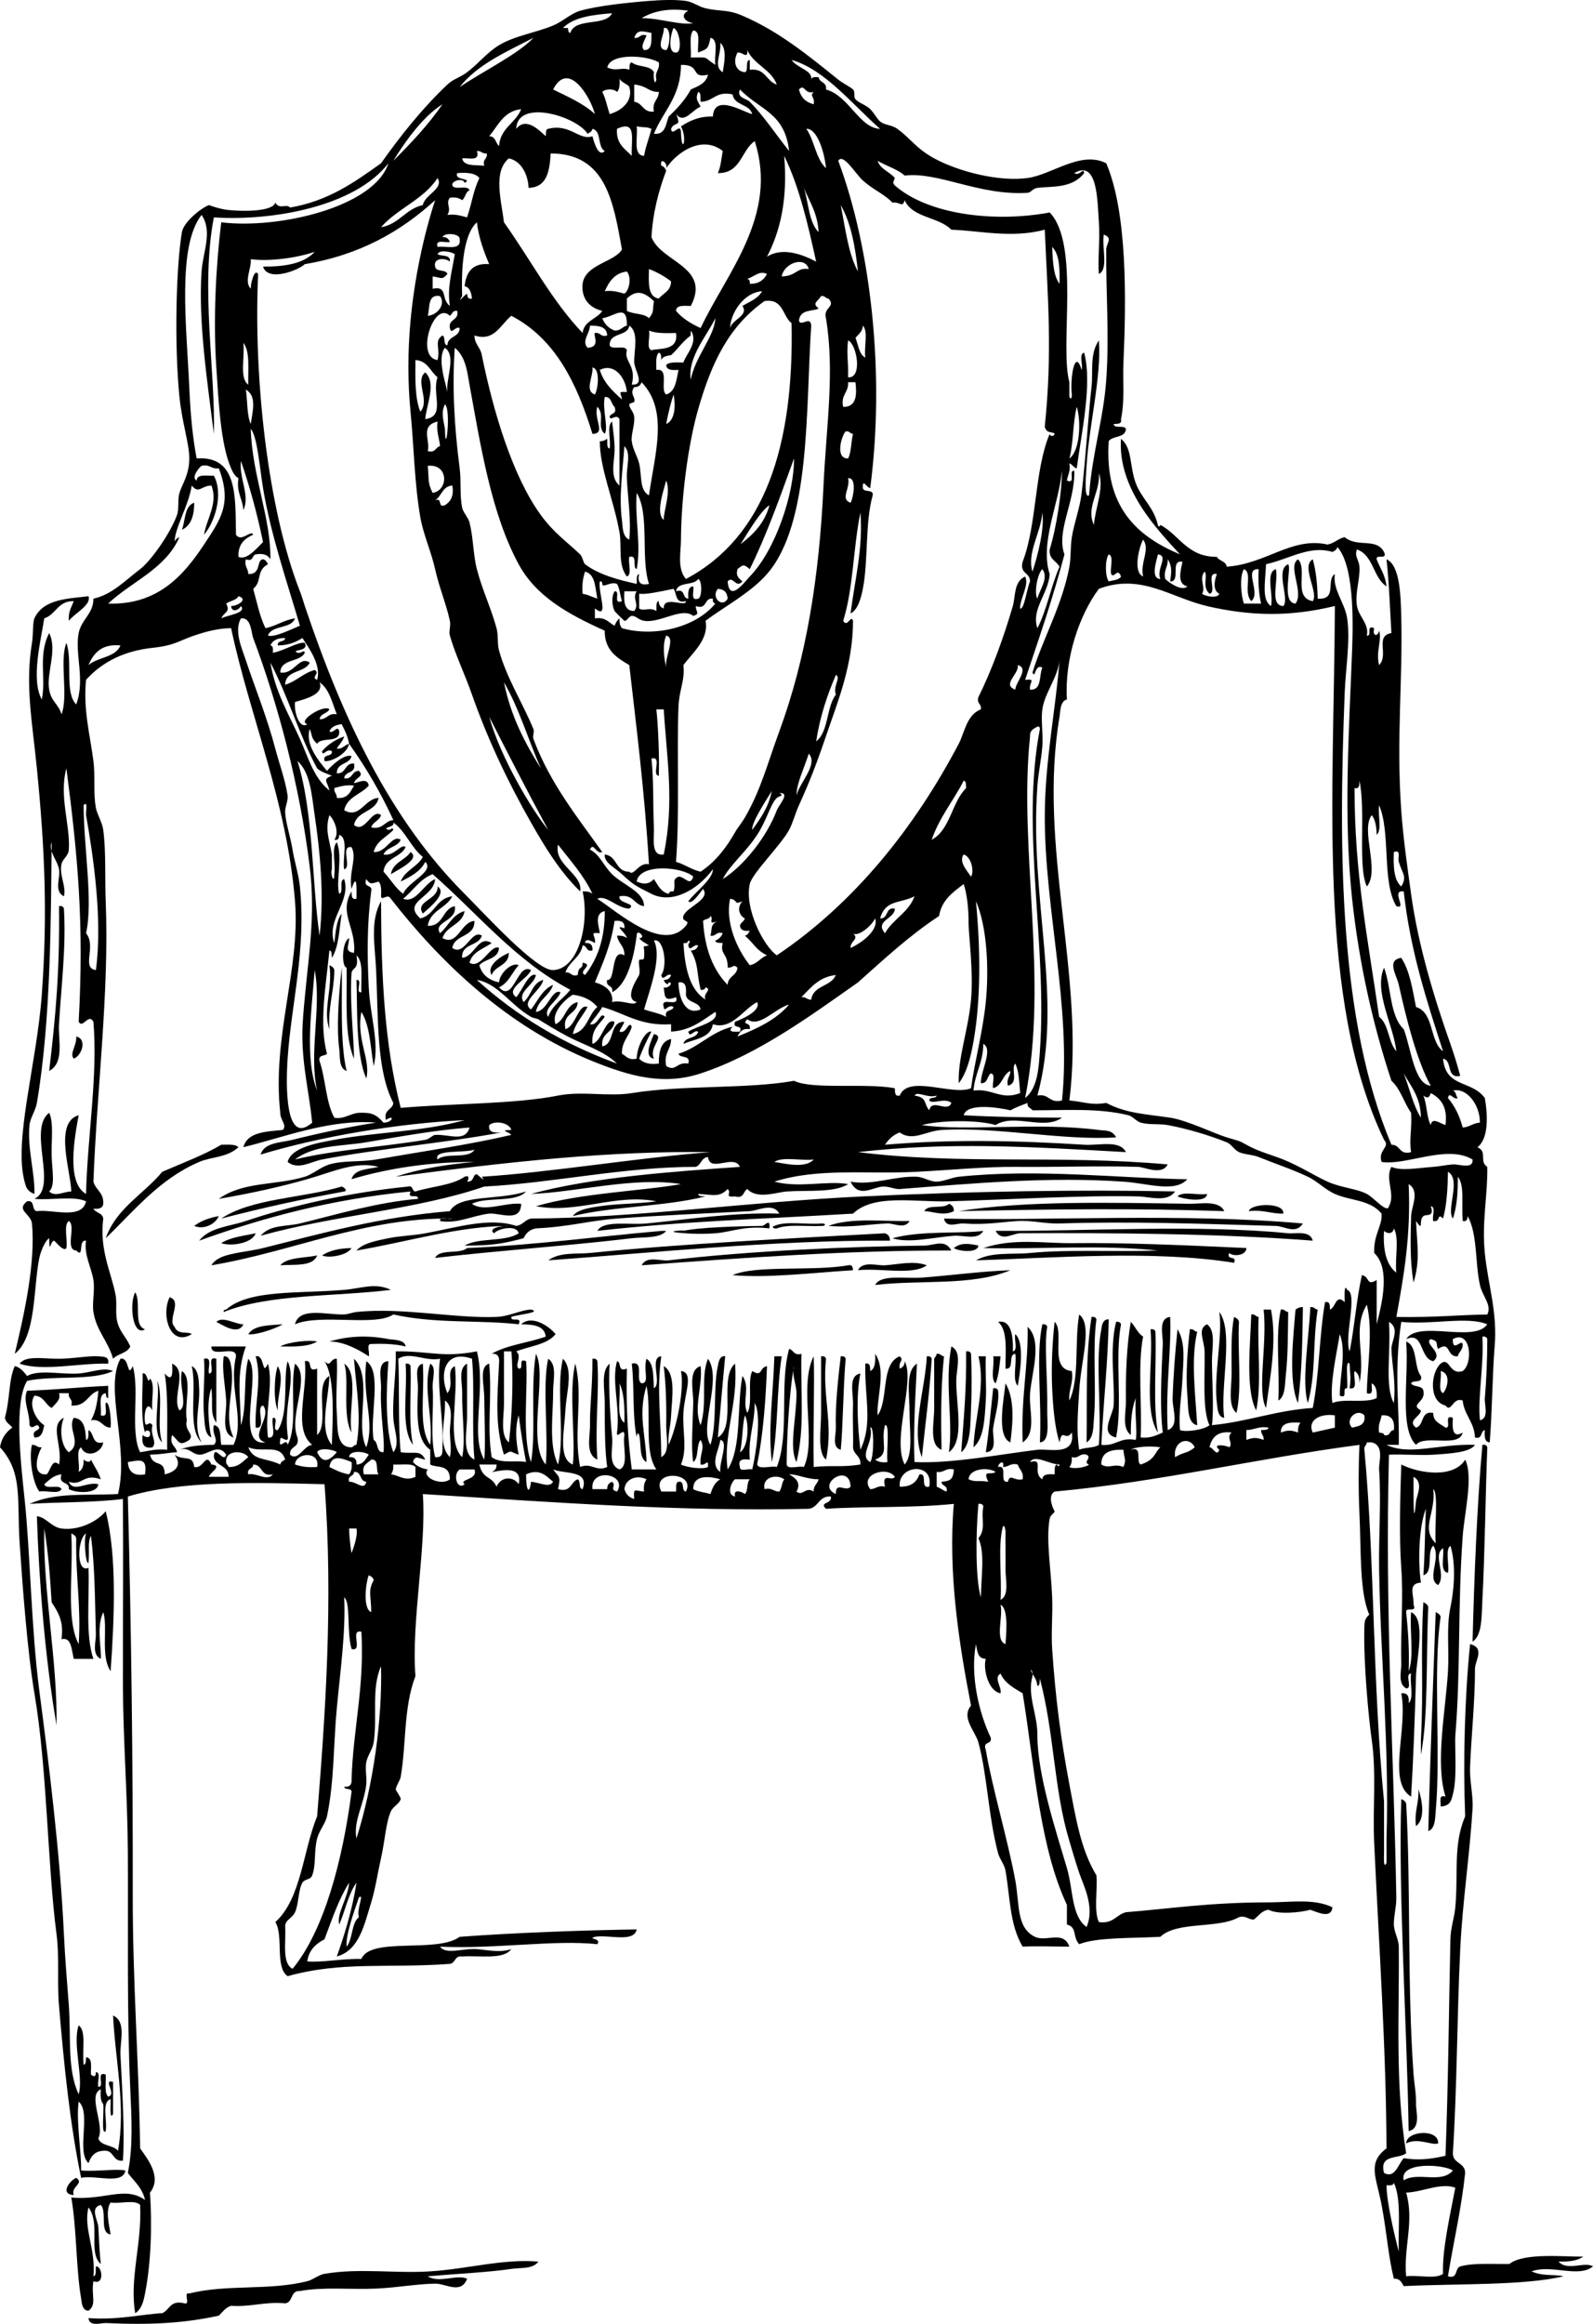 <?xml version="1.0" encoding="UTF-8" standalone="no"?>
<!-- Generator: Adobe Illustrator 13.0.2, SVG Export Plug-In . SVG Version: 6.00 Build 14948)  -->
<svg
    xmlns:rdf="http://www.w3.org/1999/02/22-rdf-syntax-ns#"
    xmlns="http://www.w3.org/2000/svg"
    xmlns:cc="http://web.resource.org/cc/"
    xmlns:xlink="http://www.w3.org/1999/xlink"
    xmlns:dc="http://purl.org/dc/elements/1.1/"
    xmlns:svg="http://www.w3.org/2000/svg"
    xmlns:inkscape="http://www.inkscape.org/namespaces/inkscape"
    xmlns:sodipodi="http://sodipodi.sourceforge.net/DTD/sodipodi-0.dtd"
    xmlns:ns1="http://sozi.baierouge.fr"
    id="_x31_8th_c_chair_xA0_Image_1_"
    style="enable-background:new 0 0 326.768 476.395"
    xml:space="preserve"
    viewBox="0 0 326.768 476.395"
    version="1.1"
    y="0px"
    x="0px"
  >
<g
    >
	<path
        style="clip-rule:evenodd;fill-rule:evenodd"
        d="m39.837 103.06c0 2.689-0.669 4.709-2.521 5.547 0.736-1.95 0.5-4.88 2.521-5.55z"
    />
	<path
        style="clip-rule:evenodd;fill-rule:evenodd"
        d="m84.213 174.67c2.124 1.413-2.483 3.573-4.034 4.539 0.415-2.44 2.901-2.81 4.034-4.54z"
    />
	<path
        style="clip-rule:evenodd;fill-rule:evenodd"
        d="m89.76 181.73c2.096 1.385-1.691 4.364-3.025 5.547-1.709-2.57 3.237-2.8 3.025-5.55z"
    />
	<path
        style="clip-rule:evenodd;fill-rule:evenodd"
        d="m12.103 185.76c0.586-0.082 0.897 0.111 1.008 0.504 0.484 7.975-0.58 16.166-1.008 23.701-0.187 3.29 1.148 7.912-2.017 9.581 1.355-11.46 2.181-20.57 2.017-33.78z"
    />
	<path
        style="clip-rule:evenodd;fill-rule:evenodd"
        d="m104.38 195.34c-0.002 2.688-2.824 2.555-3.53 4.539-1.158-1.85 1.85-3.85 3.53-4.54z"
    />
	<path
        style="clip-rule:evenodd;fill-rule:evenodd"
        d="m67.572 197.87c0.449 0.224 0.902 0.443 1.009 1.008-0.038 4.333-1.31 7.431-1.009 12.103-1.427-3.79 0.723-8.35 0-13.11z"
    />
	<path
        style="clip-rule:evenodd;fill-rule:evenodd"
        d="m70.094 198.37c0.173 5.525-0.424 15.323 1.009 21.179-1.675-0.542-1.317-3.115-1.513-4.539-0.544-3.95-0.206-10.17 0.504-16.64z"
    />
	<path
        style="clip-rule:evenodd;fill-rule:evenodd"
        d="m134.14 211.99c2.407 0.455-1.124 2.621 0 5.042-2.34-0.38-0.35-4.09 0-5.04z"
    />
	<path
        style="clip-rule:evenodd;fill-rule:evenodd"
        d="m15.632 212.49c2.321 0.524 1.134 3.935-0.504 4.538-0.933-1.08 0.667-2.69 0.504-4.54z"
    />
	<path
        style="clip-rule:evenodd;fill-rule:evenodd"
        d="m48.915 235.18c-2.366 2.176-5.457 1.906-8.068 3.025-8.15 3.496-13.292 9.976-19.163 15.633 2.197-6.208 7.798-9.011 11.598-13.615 4.092-1.792 8.409-3.357 12.103-5.547 1.339 0.01 2.88-0.18 3.53 0.51z"
    />
	<path
        style="clip-rule:evenodd;fill-rule:evenodd"
        d="m243.56 241.74c-2.521 2.82-8.093 0.847-13.11 0.504-15.422-1.051-30.331 0.325-45.889 1.514-1.035 0.079-2.238-0.6-3.53-0.505-2.118 0.156-4.92 2.433-6.556-1.009 4.486 0.843 9.055-1.214 13.615-1.008 1.291 0.058 2.731 1.044 4.034 1.008 1.543-0.041 3.026-0.847 4.539-1.008 16.21-1.71 33.13 0.32 46.91 0.52z"
    />
	<path
        style="clip-rule:evenodd;fill-rule:evenodd"
        d="m70.094 243.25c0.579 0.179 1.278 0.888 0.504 1.009-9.035 1.659-16.208 3.231-25.214 5.547 6.25-4.17 16.687-4.16 24.71-6.56z"
    />
	<path
        style="clip-rule:evenodd;fill-rule:evenodd"
        d="m241.55 245.27c1.028-1.157 4.188-0.183 6.051-0.505-0.13 1.96-5.09 0.98-6.05 0.51z"
    />
	<path
        style="clip-rule:evenodd;fill-rule:evenodd"
        d="m251.13 248.29c-18.071-0.617-34.412-0.421-54.461 0 13.709-2.169 30.945-1.751 47.401-1.513 2.26 0.03 5.98-0.77 7.06 1.51z"
    />
	<path
        style="clip-rule:evenodd;fill-rule:evenodd"
        d="m194.65 246.78c0.62 0.22 1.036 0.646 1.009 1.513-2.178 1.103-4.401-0.01-6.052 0 0.67-1.51 3.99-0.37 5.04-1.51z"
    />
	<path
        style="clip-rule:evenodd;fill-rule:evenodd"
        d="m263.23 248.8c-2.555 0.034-4.176-0.866-7.06-0.504 0.35-1.64 7.4-1.86 7.06 0.5z"
    />
	<path
        style="clip-rule:evenodd;fill-rule:evenodd"
        d="m44.88 249.3c-0.752 1.767-3.17 2.833-5.043 2.017 1.33-1.02 3.056-1.65 5.043-2.02z"
    />
	<path
        style="clip-rule:evenodd;fill-rule:evenodd"
        d="m267.26 250.82c-1.457 2.285-3.715 0.558-5.547 0.504-16.266-0.478-29.73-0.969-44.376-0.504-2.855 0.091-5.716-0.68-8.572-0.505-3.568 0.22-6.594 0.832-11.095 0.505-1.398-0.102-3.582 1.071-4.034-1.009 20.58 0.5 49.14-1.18 73.63 1.01z"
    />
	<path
        style="clip-rule:evenodd;fill-rule:evenodd"
        d="m186.58 250.31c-0.979 1.736-3.144 0.461-4.538 0.505-3.56 0.112-7.311 0.883-12.103 0.504 4.51-1.78 11.81-0.87 16.64-1.01z"
    />
	<path
        style="clip-rule:evenodd;fill-rule:evenodd"
        d="m157.84 251.82c-5.245-0.589-7.676 0.731-11.094 1.008-3.414 0.276-6.897-0.052-6.051 0-5.931-0.366 0.538-0.748-0.504-0.504 2.924-0.684 11.11-0.955 16.137-1.009 0.61-0.01 1.7-1.75 1.5 0.5z"
    />
	<path
        style="clip-rule:evenodd;fill-rule:evenodd"
        d="m168.43 250.82c1.247-0.064 0.857 0.617 0 0.504-3.048 0.146-6.792-0.403-9.077 0.505-0.901 0.142-1.035-0.477-0.505-0.505 2.29-1.08 6.49-0.24 9.59-0.5z"
    />
	<path
        style="clip-rule:evenodd;fill-rule:evenodd"
        d="m269.28 254.34c-18.893-1.466-41.685-1.628-60.009-1.513-1.582 0.011-3.821 1.814-5.043-0.504h1.009c16.035 0.145 40.709-1.359 59 0.504 1.46 0.15 4.49-0.67 5.04 1.51z"
    />
	<path
        style="clip-rule:evenodd;fill-rule:evenodd"
        d="m135.65 252.33h1.009c-1.274 1.602-4.673 1.227-7.06 1.513-12.441 1.49-27.674 2.563-40.342 4.034 0.912-1.945 5.035-0.68 6.555-2.017 13.837-0.61 26.547-2.36 39.837-3.52z"
    />
	<path
        style="clip-rule:evenodd;fill-rule:evenodd"
        d="m201.71 252.33c-1.12 1.987-3.972 0.857-6.051 1.009-4.256 0.309-9.146 1.599-12.607 0.504 5.97-1.63 13.8-0.87 18.66-1.51z"
    />
	<path
        style="clip-rule:evenodd;fill-rule:evenodd"
        d="m52.444 252.83c-0.722 2.107-5.155 2.722-7.06 2.018 1.826-1.2 4.563-1.49 7.06-2.02z"
    />
	<path
        style="clip-rule:evenodd;fill-rule:evenodd"
        d="m182.55 254.34c-23.833-0.148-49.488 2.557-70.094 4.034 2.425-1.757 5.812-1.234 8.573-1.513 18.733-1.888 41.957-3.043 60.512-4.034 0.62 0.22 1.03 0.65 1.01 1.51z"
    />
	<path
        style="clip-rule:evenodd;fill-rule:evenodd"
        d="m195.15 256.36c-21.421-0.045-42.68 1.495-63.538 3.025 1.084-2.037 3.866-0.809 5.547-1.009 16.402-1.947 37.505-2.856 52.444-3.025 1.96-0.01 4.26-1.44 5.55 1.02z"
    />
	<path
        style="clip-rule:evenodd;fill-rule:evenodd"
        d="m200.7 255.35c-0.171 1.643-4.138 1.157-5.043 0.505 1.43-1.16 3.12-0.92 5.04-0.51z"
    />
	<path
        style="clip-rule:evenodd;fill-rule:evenodd"
        d="m72.111 255.86c-0.871 1.501-4.663 2.138-6.051 1.513 1.506-1.01 3.558-1.48 6.051-1.51z"
    />
	<path
        style="clip-rule:evenodd;fill-rule:evenodd"
        d="m65.051 257.37c-0.865 2.329-4.579 1.808-7.564 2.017 1.498-1.7 4.936-1.45 7.564-2.02z"
    />
	<path
        style="clip-rule:evenodd;fill-rule:evenodd"
        d="m190.11 259.39c-2.912 2.132-9.592 0.494-14.12 1.009 0.991-1.954 3.954-0.903 5.547-1.009 2.84-0.19 5.89-1.01 8.57 0z"
    />
	<path
        style="clip-rule:evenodd;fill-rule:evenodd"
        d="m174.98 260.4c-7.78 0.478-17.471 1.661-24.709 1.009 4.788-2.123 16.483-0.743 23.701-2.018 0.86-0.19 0.95 0.39 1.01 1.01z"
    />
	<path
        style="clip-rule:evenodd;fill-rule:evenodd"
        d="m207.26 260.4c-7.877 3.293-18.436 1.917-27.734 3.025 1.11-2.226 6.059-1.253 9.581-1.513 5.94-0.44 12.21-1.3 18.15-1.51z"
    />
	<path
        style="clip-rule:evenodd;fill-rule:evenodd"
        d="m27.735 264.94c1.269 1.926-0.442 6.83 2.017 7.564-2.575 1.61-3.273-5.31-2.017-7.56z"
    />
	<path
        style="clip-rule:evenodd;fill-rule:evenodd"
        d="m34.795 265.94c2.671 0.799-0.523 4.581 1.008 6.052 0.732 1.779 2.681 0.842 3.53 1.513-4.483 2.73-6.327-3.98-4.538-7.56z"
    />
	<path
        style="clip-rule:evenodd;fill-rule:evenodd"
        d="m267.26 267.96c-0.123 7.125-0.139 12.602-1.009 19.666-2.039-4.36-0.934-13.945-0.504-19.162 0.41-0.27 0.82-0.53 1.51-0.51z"
    />
	<path
        style="clip-rule:evenodd;fill-rule:evenodd"
        d="m268.78 267.96c0.814-0.143 0.868 0.477 1.513 0.504-1.094 7.062-0.293 12.902-2.017 19.162-1.35-4.25 0.26-13.69 0.51-19.66z"
    />
	<path
        style="clip-rule:evenodd;fill-rule:evenodd"
        d="m259.2 268.46h1.513c1.271 6.531-0.208 14.089-1.009 20.171-1.91-3.33 0.28-13.2-0.5-20.17z"
    />
	<path
        style="clip-rule:evenodd;fill-rule:evenodd"
        d="m262.73 268.46c0.814-0.143 0.868 0.477 1.513 0.504-0.069 4.302-0.022 8.859-0.505 13.111-0.179 1.576-0.054 4.241-1.513 5.043 0.31-6.06-0.65-13.41 0.5-18.65z"
    />
	<path
        style="clip-rule:evenodd;fill-rule:evenodd"
        d="m250.12 268.97c3.033 4.034 0.091 15.511 1.009 21.684-1.374-0.085-1.396-2.134-1.513-3.025-0.71-5.36 1.23-13.83 0.5-18.65z"
    />
	<path
        style="clip-rule:evenodd;fill-rule:evenodd"
        d="m256.67 269.47c0.814-0.143 0.868 0.477 1.513 0.504-0.316 6.239 0.646 13.757-0.504 19.162-2.26-4.22-1.19-13.7-1.01-19.66z"
    />
	<path
        style="clip-rule:evenodd;fill-rule:evenodd"
        d="m223.9 269.98c0.586-0.082 0.897 0.111 1.009 0.504-0.847 6.026 0.028 13.979-0.505 20.171-0.149 1.739 0.008 4.072-1.513 5.043 0.13-8.67-0.28-17.24 1.01-25.71z"
    />
	<path
        style="clip-rule:evenodd;fill-rule:evenodd"
        d="m253.14 269.98c0.448 0.224 0.901 0.442 1.008 1.009-0.334 6.053 0.67 13.444-0.504 18.658-1.828-1.373-1.009-5.205-1.009-8.068 0-4.13-0.16-8.3 0.5-11.6z"
    />
	<path
        style="clip-rule:evenodd;fill-rule:evenodd"
        d="m44.376 270.99c1.284-1.25 3.861 0.484 5.547 0.504-1.082 2.35-4.293 0.11-5.547-0.5z"
    />
	<path
        style="clip-rule:evenodd;fill-rule:evenodd"
        d="m207.76 277.04c1.127-0.217 0.204-2.485 0.504-3.529 1.961 1.655 0.963 8.095 0.505 10.59-1.16-1.193-0.181-4.526-0.505-6.556-1.581 0.1-0.062 3.299-2.017 3.025 0.005-3.704 0.499-7.896-1.513-9.581 2.7-0.53 3.13 2.93 3.03 6.06z"
    />
	<path
        style="clip-rule:evenodd;fill-rule:evenodd"
        d="m228.94 270.99c0.586-0.082 0.896 0.111 1.008 0.504-1.3 6.769 0.353 16.489-1.008 23.196-3.486-0.778-0.612-4.641-0.505-6.555 0.27-4.84-0.89-11.5 0.5-17.15z"
    />
	<path
        style="clip-rule:evenodd;fill-rule:evenodd"
        d="m57.991 271.49c-1.681 1.021-5.759 2.293-7.06 2.018 1.169-1.86 4.245-1.81 7.06-2.02z"
    />
	<path
        style="clip-rule:evenodd;fill-rule:evenodd"
        d="m213.81 271.49c0.587-0.082 0.897 0.111 1.009 0.505-0.676 3.398 0.113 10.649 0 17.145-0.044 2.526 0.652 6.358-1.513 6.556 0.44-8.5-0.88-17.74 0.5-24.21z"
    />
	<path
        style="clip-rule:evenodd;fill-rule:evenodd"
        d="m210.79 272c3.092 2.886 0.869 9.208 0.504 13.615-0.282 3.411 1.437 8.033-1.513 10.085-0.38-9.32 1.18-15.68 1.01-23.7z"
    />
	<path
        style="clip-rule:evenodd;fill-rule:evenodd"
        d="m236 272.5c0.586-0.082 0.897 0.111 1.009 0.504 0.25 6.81-0.554 14.673 0.504 20.676-2.98-4.59-0.88-14.25-1.51-21.18z"
    />
	<path
        style="clip-rule:evenodd;fill-rule:evenodd"
        d="m244.07 272.5c0.814-0.143 0.868 0.477 1.513 0.504-1.331 5.632-0.396 12.624 0 19.163-2.078-0.336-1.82-3.771-2.018-6.052-0.38-4.45 0.06-9.88 0.51-13.61z"
    />
	<path
        style="clip-rule:evenodd;fill-rule:evenodd"
        d="m83.205 276.03c-2.025-0.496-4.425-0.618-7.06-0.505-1.093-0.085-0.229 1.789-0.504 2.521-2.423-1.603-5.377-3.062-8.068-3.025 3.531-1.063 7.573-1.388 12.103-0.505 0.969 0.18 3.33 0.04 3.529 1.51z"
    />
	<path
        style="clip-rule:evenodd;fill-rule:evenodd"
        d="m65.051 275.02c-1.777 1.081-4.659 1.057-7.564 1.009 1.701-0.97 6.143-1.38 7.564-1.01z"
    />
	<path
        style="clip-rule:evenodd;fill-rule:evenodd"
        d="m195.15 276.03c2.253 1.104 1.029 4.5 1.009 7.06-0.039 5.123 1.771 12.22-1.513 14.624 0.93-6.42-0.94-13.98 0.5-21.68z"
    />
	<path
        style="clip-rule:evenodd;fill-rule:evenodd"
        d="m198.18 277.04c0.586-0.082 0.896 0.111 1.008 0.505 0.113 2.784 0.185 7.038 0 11.094-0.156 3.46-0.028 7.566-2.017 9.077 0.58-7.77 1.07-12.6 1.01-20.67z"
    />
	<path
        style="clip-rule:evenodd;fill-rule:evenodd"
        d="m192.13 277.54c0.814-0.143 0.868 0.477 1.513 0.504-0.681 6.179-0.631 13.561-0.504 19.162-2.627-1.045-1.513-5.28-1.513-8.572v-9.581c-0.15-0.81 0.47-0.86 0.5-1.51z"
    />
	<path
        style="clip-rule:evenodd;fill-rule:evenodd"
        d="m22.188 279.56c-5.85-0.191-13.27 1.648-18.154 0 1.194-1.737 4.935-0.991 8.068-1.009 2.873-0.015 6.27-0.657 8.068-0.504 1.19 0.1 2.256 0.01 2.018 1.51z"
    />
	<path
        style="clip-rule:evenodd;fill-rule:evenodd"
        d="m45.889 278.05c1.276-0.167 1.44 1.62 1.513 2.018 0.883 4.811-1.694 10.126 0.504 14.623-2.728-0.86-1.365-4.971-1.513-7.563-0.175-3.08-0.91-6.29-0.504-9.08z"
    />
	<path
        style="clip-rule:evenodd;fill-rule:evenodd"
        d="m158.84 278.05h1.514c-1.075 6.826-0.705 15.096-2.018 21.684-0.84-6.47 0.26-13.88 0.51-21.68z"
    />
	<path
        style="clip-rule:evenodd;fill-rule:evenodd"
        d="m168.43 278.05c0.586-0.082 0.896 0.111 1.008 0.504-0.817 7.775 1.552 13.19 0 20.676-1.825-1.447-1.008-6.198-1.008-9.581v-10.086-1.51z"
    />
	<path
        style="clip-rule:evenodd;fill-rule:evenodd"
        d="m172.46 278.05c0.586-0.082 0.896 0.111 1.008 0.504-0.511 5.889-0.557 14.323-1.008 18.658-1.887-0.509-0.96-3.037-1.009-4.538-0.15-4.56 0.52-10.58 1.01-14.62z"
    />
	<path
        style="clip-rule:evenodd;fill-rule:evenodd"
        d="m190.11 278.05c0.586-0.082 0.896 0.111 1.008 0.504-0.426 6.97-1.322 13.47-2.017 20.171-2.27-5.66 0.74-14.25 1.01-20.67z"
    />
	<path
        style="clip-rule:evenodd;fill-rule:evenodd"
        d="m200.7 278.05h1.513c-0.129 2.98 0.172 6.308 0 9.077-0.237 3.814-0.38 7.747-2.521 9.581 0.23-6.09 2.53-12.47 1.01-18.66z"
    />
	<path
        style="clip-rule:evenodd;fill-rule:evenodd"
        d="m203.73 278.05h1.513c-0.224 1.962-0.382 3.989-1.009 5.547-1.15-0.87-0.19-3.86-0.5-5.55z"
    />
	<path
        style="clip-rule:evenodd;fill-rule:evenodd"
        d="m41.854 278.55c1.822-0.478 0.704 1.986 1.009 3.026 1.504-0.009-0.711-3.737 1.513-3.026v13.111c-1.383-2.012-0.625-3.632-1.009-7.06-0.981 2.34-0.638 7.688 0 10.085-1.44-0.56-1.354-2.926-1.513-4.538-0.341-3.47 0.256-7.96 0-11.59z"
    />
	<path
        style="clip-rule:evenodd;fill-rule:evenodd"
        d="m121.53 278.55c0.586-0.082 0.897 0.111 1.008 0.505 0.417 6.43-0.517 12.885 0 20.171-2.521-1.134-1.484-4.651-1.513-7.06-0.05-4.12 0.51-7.49 0.5-13.62z"
    />
	<path
        style="clip-rule:evenodd;fill-rule:evenodd"
        d="m70.598 279.56c3.166 2.046 0.761 9.66 1.513 14.12-1.996-3.44-0.381-11.25-1.513-14.12z"
    />
	<path
        style="clip-rule:evenodd;fill-rule:evenodd"
        d="m83.205 279.56c0.586-0.082 0.897 0.111 1.008 0.505 0.205 5.342-0.488 11.582 0.504 16.137-2.632-3.42-1.089-11.01-1.512-16.64z"
    />
	<path
        style="clip-rule:evenodd;fill-rule:evenodd"
        d="m39.333 280.06c1.53 0.733 1.434 3.334 1.513 4.538 0.244 3.722-1.343 7.806 0.504 11.094-3.033-2.85-0.884-10.88-2.017-15.63z"
    />
	<path
        style="clip-rule:evenodd;fill-rule:evenodd"
        d="m56.983 280.06c1.474 2.499-0.212 6.162 0 9.076-0.902-1.93-0.751-7.13 0-9.08z"
    />
	<path
        style="clip-rule:evenodd;fill-rule:evenodd"
        d="m32.273 283.09c1.323 3.216-0.238 9.315 1.008 12.606-2.291-1.94-0.384-8.7-1.008-12.61z"
    />
	<path
        style="clip-rule:evenodd;fill-rule:evenodd"
        d="m206.25 283.59c1.875 3.051 1.563 7.843 1.008 12.103-2.99-1.23-1.26-9.23-1.01-12.1z"
    />
	<path
        style="clip-rule:evenodd;fill-rule:evenodd"
        d="m22.188 284.1v2.521c-0.49-0.014-0.391-0.617-0.504-1.008-1.672 0.177-0.792 2.906-1.008 4.538 1.694 0.518 0.785-1.568 1.008-2.521 0.698-0.664 1.189 3.156 1.009 5.043-1.792-0.057-1.833-1.865-4.034-1.513 1.107-1.838 1.403-4.53 1.513-6.052-2.186 0.672-2.442 3.273-5.547 3.026 0.417-1.426-0.711-1.307-0.504-2.521h-2.017c0.312 1.08-0.089 1.568-1.513 3.025-1.32-0.697-1.598-2.437-3.53-2.521-1.346 2.039 0.519 5.181 2.017 6.052-0.285 1.228-0.432 2.594-2.017 2.521-0.577-1.586 0.792-1.225 1.009-2.017-0.495-1.413-1.346 0.732-2.017-0.504 0.051-2.691-1.421-4.989-0.504-7.061 6.68-0.24 10.028-0.71 16.639-1.01z"
    />
	<path
        style="clip-rule:evenodd;fill-rule:evenodd"
        d="m203.73 284.6c0.586-0.082 0.897 0.111 1.009 0.504 0.271 2.338-0.614 5.041-1.009 7.564-0.265 1.69 1.072 4.892-1.513 5.043 0.64-4.21 1.03-8.7 1.51-13.1z"
    />
	<path
        style="clip-rule:evenodd;fill-rule:evenodd"
        d="m304.08 296.2c0.587-0.083 0.897 0.11 1.009 0.504-0.333 8.029-0.516 22.177-1.009 31.265-0.186 3.424-0.014 7.291-2.017 8.572 0.31-12.41 0.91-28.21 2.02-40.33z"
    />
	<path
        style="clip-rule:evenodd;fill-rule:evenodd"
        d="m291.97 328.47c0.449 0.224 0.902 0.443 1.009 1.009-0.482 10.381 0.034 22.344-1.513 30.257v-3.026c0.59-11.16-0.12-17.18 0.5-28.24z"
    />
	<path
        style="clip-rule:evenodd;fill-rule:evenodd"
        d="m294.5 330.49c0.449 0.224 0.902 0.442 1.009 1.009-1.614 10.783 0.087 27.909-1.009 39.837-0.121 1.323-0.058 3.543-1.513 4.034 0.34-13.92 1-30.78 1.51-44.88z"
    />
	<path
        style="clip-rule:evenodd;fill-rule:evenodd"
        d="m290.96 366.8c0.74 2.177 1.496 6.076-0.505 7.564-0.39-3.08 0.66-4.72 0.5-7.56z"
    />
	<path
        style="clip-rule:evenodd;fill-rule:evenodd"
        d="m287.44 368.81c0.449 0.224 0.902 0.443 1.009 1.009 0.963 17.191 0.187 36.99 1.513 55.47 0.134 1.86 0.563 3.979 0.504 6.052-0.041 1.449 1.086 5-1.513 5.547-0.32-20.78-2.16-49.28-1.51-68.08z"
    />
	<path
        style="clip-rule:evenodd;fill-rule:evenodd"
        d="m295 439.41c-1.325 0.475-4.135-1.275-6.556 0-0.02-2.59 6.72-3.12 6.56 0z"
    />
	<path
        style="clip-rule:evenodd;fill-rule:evenodd"
        d="m15.632 446.47c1.761 1.153-1.191 1.787-0.504 3.53-3.031-0.23-0.678-3.1 0.504-3.53z"
    />
	<path
        style="clip-rule:evenodd;fill-rule:evenodd"
        d="m283.9 113.15c0.784 1.792-1.712 0.304-1.513 1.513 0.7 1.822 1.796 3.247 2.018 5.547-2.752-1.787-2.672-6.406-6.052-7.564-0.58 1.424 0.398 2.056 0.505 3.53 0.178 2.479-0.96 5.413-0.505 8.068 0.379 2.206 2.535 3.656 2.018 6.051 1.208 0.2-0.28-2.297 1.513-1.513-0.433 1.757 0.794 1.748 1.009 0.504 0.625 1.863-0.721 4.358 0 7.06 2.05-2.061-0.935-6.026 2.521-6.556-0.204-3.442-0.525-11.252-1.009-15.128 2.774 1.132 2.915 7.522 3.025 11.599 0.353 13.004-1.04 25.122 0 39.837 0.403 5.705 1.25 11.592 2.018 17.145 1.463 10.594 4.747 21.359 8.068 30.761 0.748 2.12 1.469 4.448 2.017 6.556-2.978 0.624-1.506-3.2-3.53-3.53 0.576 6.06 5.831 4.319 8.573 8.068 0.599 3.359 0.852 8.295-1.513 10.085 2.163 0.959 0.254 2.855 2.017 4.034 0.121 5.601-1.152 11.321-0.504 17.649 0.69 6.746 2.614 12.071 2.017 19.163-0.451 5.354-0.508 13.454-1.008 19.666-1.103-0.074-1.083-1.271-1.009-2.521-0.972 0.205-0.398 1.955-2.018 1.513-0.144-3.218-2.193-4.53-2.521-7.563-2.042-0.826-2.32 2.668-3.529 1.009-3.511-0.832-3.02-6.745-1.009-8.573 1.917-1.548 1.687 2.42 4.538 1.513 2.199-1.602 1.694-8.55-2.017-6.556-0.09 2.874 1.703-0.05 2.017 1.009 0.078 1.255-0.792 1.562-1.008 2.521-2.413 0.211-1.383-3.321-4.034-1.513-0.59-1.146 0.267-1.509-1.513-2.018-1.562 0.948 2.82 2.836 0.504 4.539-2.885-0.658-1.858-6.139-5.547-4.539 2.593-3.962 13.972 0.861 16.641-3.025-4.04-1.72-11.497 0.156-17.649-0.504-1.538 10.284-0.343 17.329-0.504 25.214h-2.521c4.729 2.278 10.74-0.264 18.153 0-1.004 1.567-5.136 1.799-8.572 2.017-2.796 0.177-6.077-0.133-9.077 0-0.831 32.557 0.95 59.914 1.513 90.769 0.035 1.9-0.534 3.726-0.504 5.548 0.024 1.527 0.993 3.011 1.009 4.538 0.14 13.899-0.796 27.977 1.513 42.358-1.616 1.241-5.574 0.142-4.539 4.034 2.265 1.209 2.834-1.707 4.034-3.025 2.824 0.435 5.284 0.273 8.573-0.504 0.577-14.708 0.701-30.833 1.009-44.376 0.055-2.432 0.814-4.4 1.008-6.556 0.636-7.083-0.489-12.754 2.018-18.658-0.426-11.146-0.123-24.032 1.008-35.299 3.128 0.772 1.008 3.407 1.009 5.043 0.005 6.722-0.75 13.603-1.009 20.171-0.115 2.931 0.677 5.747 0.505 8.572-0.575 9.468-2.064 19.115-2.521 28.743-0.682 14.359-0.64 28.097-1.513 41.854 0.009 2.177 2.512 1.858 2.521 4.034-0.79 7.447-2.377 14.097-3.53 21.18 2.142 0.629 1.349-1.677 2.521-2.017 2.755-0.775 6.614-0.446 10.085-0.505 2.947-2.393 11.504-1.429 15.129-1.513-1.147 0.87-2.956 1.079-5.043 1.009 1.762 2.068 5.369-0.088 7.06 1.009-3.035 2.427-8.465-0.485-12.606 1.008 2.39 1.076 4.412 0.54 6.556 1.009-7.936 1.93-21.843 1.486-32.778 2.018-0.438-0.738-0.755-1.599-2.017-1.513-1.189-4.804-1.362-8.971-2.521-15.129-1.078-5.728-2.993-8.573 1.009-11.598-0.049-19.896-1.548-41.594-2.521-62.53-0.34-7.3 0.487-14.324-0.504-21.18-0.629-4.345-1.739-16.091-1.514-23.196 0.039-1.217 0.11-1.683 1.009-2.521-2.023-4.507-1.657-12.944-2.017-20.675-0.253-5.439-0.169-10.627 0-14.119-21.244 2.792-40.546 7.528-62.53 9.581-1.705 0.924-0.007 4.105 0 4.034-0.041 0.447-0.848 0.671-1.009 1.513-0.811 4.246 0.288 10.412 0.505 16.137 0.138 3.639-0.226 7.229 0 10.59 0.656 9.784 1.744 18.342 3.529 27.734 1.343 7.059 2.367 13.438 5.548 18.658 0.266 3.096-0.577 7.301 0.504 9.581 2.949 0.428 3.543-1.5 5.547-2.017 8.719-0.689 17.123-2.018 29.248-2.018 4.529 0 9.327-0.832 13.111 1.009-0.251 2.463-3.11 0.977-4.539 0.504-1.956 0.579-6.692 1.021-8.572 0-1.477 0.205-2.044 1.318-3.025 2.018-1.188 0.011-1.485-0.869-3.026-0.505-4.264 2.46-12.689 0.758-16.137 4.034-6.103 0.328-12.995 0.069-16.641 1.514-1.439-1.549-0.347-3.467-2.521-4.034v-4.034c-5.599-11.883-6.628-28.335-9.077-43.368-1.791-1.066-3.658-2.056-4.538-4.034-1.491 0.884 0.291 2.688 0 4.034-2.575-0.461-3.62-5.106-3.025-7.06-1.425-0.095-1.673-0.858-2.018-3.025-1.26 6.642 0.748 14.378 3.025 19.162 0.378 1.554-1.738 0.615-1.008 2.521 1.293 7.646 4.504 18.405 6.051 26.727 0.907 4.879 0.18 9.74 4.034 11.598 2.331 1.124 5.848-1.408 7.06 2.018-4.301-0.052-7.469-0.132-9.581 0-2.689-4.506-2.549-10.091-3.529-15.633-0.216-1.218-1.2-2.354-1.513-3.529-1.997-7.487-2.211-16.018-4.034-22.692-0.628-2.299-3.613-5.115-1.514-7.564-2.395-12.236-4.766-27.16-3.529-41.35-8.789 0.887-18.272 0.471-26.223 1.008-1.499-1.452 1.263-0.875 1.009-2.521-2.528-0.175-2.475 2.232-4.538 2.521-26.807 0.599-52.599-1.35-79.171-3.025 0.786 10.699-2.396 26.231-1.513 37.316-2.477 6.436-1.858 13.915-3.026 20.675-0.12 0.695-0.947 1.813-1.008 2.521-0.022 0.258 1.087 1.683 1.008 2.017-0.22 0.938-1.574 1.524-2.017 2.521-1.032 2.32-1.23 6.125-2.017 9.581-0.666 2.926-1.165 6.327-2.017 9.077-1.4 4.516-2.45 9.853-7.06 11.094 1.322-3.63 3.201-9.5 4.034-15.128-1.69 2.344-2.308 5.762-3.53 8.573-0.632-2.158 1.86-5.527 2.017-8.573-2.133 3.414-3.527 7.567-5.042 11.599-1.769 0.921-3.194 2.185-3.53 4.538 3.206 0.253 6.928-0.59 11.094-0.504 1.881-4.604 15.506-1.112 20.171-4.539 11.422-0.85 25.865-1.363 36.308-1.513-0.581 2.781-5.715 1.009-8.573 1.513-1.717 0.539 1.403 0.157 0.504 1.514-8.748-0.957-20.872 1.026-32.273 0.504 1.238 1.725 4.693 0.292 7.564 0.504 1.834 0.136 4.767 0.81 7.06 0-1.635 2.231-6.47 1.263-10.085 1.513-1.583-0.238-1.333 1.357-2.521 1.514-12.73 0.938-22.145-0.585-33.282 2.521-2.675-1.863-0.772-8.305-2.521-11.094 5.315-4.771 5.646-14.524 8.573-21.684 1.643-20.31 3.354-44.161 1.513-68.076-14.999-0.391-29.516-0.719-40.342 2.521 0.736 28.006 1.048 54.614 1.008 81.692-0.026 17.703 1.293 35.289 1.513 51.94 1.532 2.168 4.546 5.911 2.017 9.076 0.456 6.287 0.254 14.302-1.009 20.676-0.289 1.459-0.662 3.215-2.017 4.034-1.215-7.116 1.411-14.255 1.009-22.188-1.028-1.157-4.188-0.183-6.051-0.504-1.128 1.621-0.277 4.749 0 6.556-2.366-0.323-0.685-4.694-2.017-6.052-2.315 0.551-0.578 3.16-0.504 4.539 0.143 2.666 0.256 5.506 0.504 7.563-2.676-2.292 0.021-8.254-2.521-11.598-1.099 4.323 1.529 8.477 1.008 14.119 0.685-0.156 0.418-1.263 0.504-2.017 1.318-0.178 1.845 3.96-0.504 3.025-0.5 2.97 0.748 4.806-1.008 6.051-1.382-0.016-1.396-1.851-1.513-2.521-1.065-6.111-0.89-14.261-2.017-20.676 6.804 0.616 11.048-2.444 15.128 0.505-0.541-2.485-2.229-3.822-3.53-5.548 1.091-5.306 0.77-11.31 0.504-17.145-0.734-16.155-0.397-32.869-0.504-48.915-0.079-11.758-0.996-23.112-1.009-34.29-0.013-12.018 0.092-25.649 0-37.82-5.961 0.763-12.848 0.6-19.162 1.009 5.435-2.407 11.071-1.676 18.154-2.018 2.369-9.477-2.854-21.673 0.504-27.735 1.922-0.443 1.316 4.216 2.521 1.514 1.468 4.919-0.618 13.393 1.513 17.649 1.769-0.249 3.282-0.752 5.547-0.505-0.045-5.334 0.249-11.007-0.504-15.632 1.505 1.728 1.69 0.331 1.513-2.018 3.354 1.448-0.158 6.969 1.513 9.581 1.816-0.859-0.213-5.109 0.504-8.068 2.267 1.432 0.4 6.996 1.009 10.086-0.602 2.177 1.652 2.826 0.504 4.034-2.181 1.412-1.992 0.334-3.53-1.009-0.608 2.121 0.814 2.211 1.009 3.53-2.431 0.157-2.537 0.392-5.547 0.504 0.696 2.754 3.004 0.763 3.025 4.034 2.424-0.544 3.562-2.018 2.017-4.034 1.917 1.394 3.73-0.151 4.034 2.521 1.952 0.473 2.366-3.166 3.53-0.504 2.503 0.205-0.45 1.725-0.504 2.521h4.034c0.008-2.361-2.589-2.117-3.026-4.034-0.003-2.918 2.025 1.431 2.521-0.504-1.604-2.484-3.885 0.135-5.547 0-1.498-0.121-2.134-1.664-4.034-1.009 1.906-0.783 4.395-0.983 7.06-1.008 1.114-1.106-0.499-2.061 0-4.034 1.65 0.198 1.227 2.471 1.513 4.034h2.521c2.41-5.159-1.036-11.383 0.504-18.154 0.062-2.415-5.193 0.486-5.043-2.017h7.06c-1.977 5.5-1.135 10.018-1.009 16.137 1.293-3.75 0.438-9.647 1.513-13.616 2.885 3.097-2.92 18.049 3.53 17.146-3.62-1.021 1.482-5.16-0.504-7.563-1.637 0.379 0.895 4.929-1.513 4.538-0.235-5.067 1.335-10.02 0-14.624 1.942-0.463 1.227 4.305 2.521 1.513 1.18 4.213-0.686 9.73 0 15.128 1.989 0.309 0.593-2.769 1.008-4.034 1.404-0.227-0.396 2.749 1.009 2.521 2.322-3.51 1.061-10.794 2.017-14.119 1.795 3.748-0.837 8.581 0 15.128 0.443 2.349-1.663-0.34-1.513 1.009-0.442 2.35 1.308-0.694 1.513 1.009 2.146-3.905 0.42-11.683 1.513-16.642 3.343 2.699-1.353 10.571 0.504 15.128 0.53 2.212-1.706 1.657-1.513 3.53 1.658 1.46 2.792-1.894 4.539-2.017-4.051-3.234-0.829-11.177-1.513-17.146 1.835-0.49 0.233 2.456 2.521 1.513v13.615c2.579-2.296-0.673-10.423 2.521-12.103-0.145 4.668-2.221 10.964 0.504 14.12 0.092-4.299 0.817-13.589-1.513-17.146 1.347 1.392 1.096-0.596 2.521-0.505 0.192 3.267-0.251 7.412 0 11.095 0.186 2.723-0.235 7.133 3.025 7.06 0.409-0.096 0.503-0.506 1.009-0.504 1.071-5.789-0.014-11.307-0.504-17.65 4.008 3.867 0.102 13.49 2.521 18.154 1.818-5.26-0.893-10.119 0-17.649 3.333 2.095 0.646 11.204 1.513 16.137 1.036 0.477 0.427 2.598 2.017 2.521 0.342-2.602-0.747-7.954-0.504-13.111 0.086-1.838-0.932-5.486 1.513-5.547-0.427 5.463-0.733 14.137 1.009 18.658 1.454-1.764 0.125-4.51 0-7.061-0.211-4.29 0.601-9.062 0.504-13.615 7.148-0.078 9.531 1.351 16.641 0 1.941 7.662-1.454 17.309 1.513 22.188 0.249-2.372 0.055-7.845 0-12.607-0.033-2.836-1.099-6.505 1.008-7.06 0.621 7.015-0.497 12.932 0.504 19.162 1.898 1.436 5.313 0.579 7.06 1.009-0.614-3.084-1.078-6.317-1.513-9.581-0.755 2.403-0.606 5.224 0 8.068-2.029-0.657-1.238-0.997-3.025 0-1.924-6.133-1.337-11.962-1.009-18.658 0.142-1.318-0.184-2.169-1.513-2.017 3.059-1.816 7.508-2.242 11.094-3.53-0.245-2.275-2.556-2.486-5.042-2.521 2.123-2.001 5.669 0.291 7.06 2.018-1.709 2.156-5.293 2.438-8.068 3.529 1.294 1.081-0.422 2.817 0.504 3.53 1.208 0.2-0.28-2.297 1.513-1.513 0.455 5.231-0.924 15.379 1.009 20.675 1.052-5.724-0.155-15.237 1.008-22.188 2.355 4.157-1.907 18.229 2.017 22.692 0.59-5.895-0.744-16.326 0.504-21.685 1.889 1.224 0.991 4.541 1.009 6.556 0.042 4.785-0.989 11.107 1.008 15.129 1.496-6.068-0.482-15.611 1.009-21.685 2.213 2.289 0.706 6.749 0.504 10.59-0.223 4.265-1.542 9.901 1.513 11.095 0.647-5.054-0.88-14.876 0.504-20.676 1.695 6.322-0.441 14.125 1.009 21.18 2.363-0.951 3.292 1.059 5.547 0-0.495-3.184-0.504-8.514-0.504-13.111 0-2.92-0.839-6.53 1.009-8.068-0.244 3.211-0.007 9.842 0.504 15.128 0.236 2.443-0.945 5.587 1.513 6.556 1.98-0.709 0.597-4.782 1.008-7.06-0.056-1.786-1.667 1.071-1.513-0.504 0.67-5.271-1.181-10.502 0-14.624 0.973 0.203 0.044 2.31 2.017 1.513-0.181 7.408 0.168 14.287 1.009 20.675h5.042c-2.652-3.735-0.926-11.849-2.017-17.145-1.82 5.889-0.139 9.984 0 15.632-1.586-0.767-1.031-3.675-1.513-5.547-0.267-0.776-0.526-0.032-0.504 0.504-0.918-4.46-0.446-10.312-1.008-15.128 2.656-0.639 0.627 3.407 2.017 4.034 1.747-0.07 0.26-2.67 1.009-5.043 1.543 0.979 1.356 3.687 1.513 6.052 1.722-0.968-1.009-6.389 1.513-6.556-0.967 6.654-0.055 12.972 0 20.675 1.876-1 0.967-4.224 1.009-6.555 0.072-3.971-0.055-8.467-0.504-12.103 2.574 1.527 1.675 6.53 1.513 10.085-0.105 2.312-0.73 4.158-0.504 6.052 1.825-4.01 3.231-11.689 2.521-15.129 2.734 0.296 0.73 4.493 0.504 8.573-0.216 3.909 0.856 7.353-0.504 10.59 1.291 0.653 4.641 1.042 5.547 0.504 0.091-1.934-0.413-0.183-1.513-0.504-0.234-2.353 0.993-3.24 0-5.043-0.945 1.071-0.322 3.712-1.513 4.538-0.479-2.866-0.118-7.43 0-12.103 0.063-2.505-1.14-6.779 1.513-7.563 0.48 4.186-1.559 8.516 0 12.103 1.448-4.636-0.069-9.806 1.513-13.616 2.97 4.204-1.901 14.01 0.504 17.65 1.442-4.546 0.494-11.498 1.513-16.137 0.098-0.445 0.266-2.245 1.513-2.018-0.612 6.343-0.896 10.104-1.513 16.641 3.962-2.257 0.145-12.293 3.53-15.128 0.68 8.211-2.507 14.789-1.513 21.684 2.925-4.47 1.85-12.941 3.025-19.162 1.689 2.272-0.13 5.266 1.009 7.564 1.18-2.014-0.025-6.412 1.008-8.573 2.155 1.323 1.364-0.677 3.025-1.008-0.26 7.136-0.785 14.007-2.017 20.171 0.375 1.137 2.828 0.196 4.034 0.504 2.66-6.729 0.495-16.982 2.521-24.205 0.962 0.215 0.912 1.44 2.521 1.009-0.166 8.621 0.694 15.156-1.009 22.188-1.603-2.966 0.011-9.011 0-14.119-0.004-1.673-1.054-4.078-0.504-5.547-1.067 5.702-1.502 15.497-1.514 20.171 0.218 1.127 2.485 0.204 3.53 0.504 2.629-5.462-1.096-16.549 2.017-22.692 0.219 5.769-0.154 15.307 0 22.692 4.053-0.391 5.857 0.1 9.582-0.504 0.146-1.827-1.412-1.951-1.514-3.53 0.081-2.427-0.104-5.689 0-8.572 0.094-2.554-1.047-6.12 1.514-6.556-0.935 4.496-0.57 11.063 0 15.632 2.596-5.458 0.833-10.582 1.008-17.649 1.076-0.235 0.961 0.721 1.009 1.513 1.026-0.486 1.089-1.937 1.009-3.529 2.363 3.399 0.257 9.053 0.504 12.606 2.331-3.217 0.542-10.552 4.539-12.103 0.946 0.962-0.3 0.912 0 2.521 0.62-0.22 1.035-0.646 1.008-1.513 2.23 4.068-2.688 15.967 0 21.18 1.788-2.049 1.009-6.76 1.009-10.59 0-3.902-0.917-8.564 1.513-10.086-0.192 4.727-0.81 13.276-0.504 20.171 7.548 0.361 17.565-1.589 25.214-2.521 2.358-0.287 7.836 1.416 7.06-3.529-1.327 1.967-1.975-1.116-2.521 2.017-0.931-2.753-1.335-7.036-1.513-11.094-0.205-4.681 0.041-9.385 0.504-13.615 2.139 1.96-1.283 9.677 3.53 10.085 0.396 2.581-0.707 3.663-0.505 6.052 2.138-4.419 1.018-12.094 2.018-17.649 2.782 2.163 0.393 9.202 0 15.632-0.26 4.25-0.612 8.236 0 12.103 1.153-0.526 3.042-0.319 4.034-1.008 0.578-7.746-0.763-17.131 0.504-23.701 0.077-0.397 0.179-2.139 1.513-2.018-0.159 8.921-1.029 16.221-1.513 25.719 3.023 0.333 3.734-1.646 7.061-1.009 0.367-1.419-0.247-5.651 0-8.573-0.816 2.042-1.03 4.686-1.009 7.564-1.896-1.424-0.972-4.506-1.009-7.06-0.076-5.266 0.176-11.621 1.009-16.137 0.915 0.934 1.379 2.319 2.521 3.025-1.153 5.906-0.186 13.935-0.505 20.675 2.065 0.217 3.231-0.467 4.539-1.008-0.626-5.002-0.312-11.523 0-18.154 0.081-1.729-1.023-5.26 1.513-5.547 0.269 7.006-0.962 14.034-0.505 23.196 2.449-0.85 0.939-4.274 1.009-6.556 0.136-4.447 0.537-9.731 1.009-14.119 1.762 2.868 1.139 6.834 1.009 10.085-0.139 3.479-0.833 6.87-0.505 10.59 1.092 0.467 4.842 0.008 6.052-1.008-1.499-2.986-0.906-9.87-1.009-15.129-0.043-2.2-1.556-4.632 0.504-5.547 1.865 1.324 0.994 4.869 1.009 7.564 0.024 4.425 0.427 9.646 0 13.111 7.361-0.708 13.105-3.032 20.676-3.53 1.353-6.716 1.318-14.818 2.521-21.684 1.076-0.236 0.961 0.721 1.009 1.513 1.196-0.379 1.162-3.316 3.025-1.513 0.006-0.739-0.19-4.127 0.505-2.521 2.275 0.658-0.694 9.833 0.504 12.606 1.014-5.037 1.399-10.703 2.521-15.632 1.661 0.331 0.87 2.331 3.025 1.008v9.077c1.123-4.383 2.84-11.441-0.504-14.624-0.163-3.823 1.699-5.506 1.513-8.068-2.415-2.908-6.273-2.574-9.581-4.034-2.001-0.883-3.586-2.604-5.547-3.529-3.244-1.53-6.781-2.698-10.086-4.035-1.269-0.513-2.908-0.495-4.034-1.008-0.949-0.433-1.556-1.631-2.521-2.017-3.63-1.452-8.031-2.769-12.103-3.53-1.689-0.316-3.779 0.004-5.547-0.504-0.856-0.246-1.647-1.299-2.521-1.513-6.18-1.512-12.792-1.001-19.666-1.009-0.328-0.513-1.159-0.521-1.009-1.513-1.214 0.467-2.441 0.92-3.53 1.513-2.187-0.526-8.916-1.628-9.581 1.009 5.22 0.334 14.158 0.479 20.171 0.504-3.741 2.695-9.812-0.985-13.615 1.513-3.827-1.132-11.455-0.977-15.128 0 9.157 1.341 23.465-0.635 36.308 1.008 1.302 0.167 2.744-0.062 3.53 1.513-10.804 0.71-24.613-2.21-35.804-1.513-3.157 0.197-5.965 2.425-8.572 0.504-1.363 0.486-2.285 1.414-3.026 2.521 13.506-1.15 27.067-0.872 40.847 0 3.184 0.201 7.27-1.043 8.572 1.513-20.352-1.149-36.524-2.101-54.966 0 21.634 2.672 40.855 0.5 63.538 2.521-1.166 2.323-4.748 0.543-6.051 0.504-8.331-0.246-16.536 0.077-25.214 0-6.062-0.054-13.241 0.646-20.171 1.009-10.259 0.538-20.219-0.854-29.248 2.017 5.054 1.36 10.94-0.262 15.129 0.505-2.768 1.799-8.265 1.228-12.607 1.513-1.866 0.122-6.112 1.695-8.068-0.504-0.894 0.451-0.643 2.047-2.521 1.513-2.393 0.239-0.559-0.629-1.513-1.513-1.708 1.762-2.878 1.18-6.051 1.008 0.081 0.591 0.919 0.426 1.513 0.505-8.308 2.113-18.855 1.988-27.23 4.034 1.036-1.418 3.588-1.716 5.547-2.018 3.555-0.547 8.011-0.491 11.598-1.009-8.362-1.646-16.181 2.606-24.709 1.009 9.13-2.704 22.14-3.152 29.752-4.538-9.67-1.556-21.643 1.721-30.76 2.017 12.577-3.449 29.376-4.6 42.863-5.547-1.246-2.729-6.165 1.303-6.555-2.017-1.418 0.095-1.38 1.646-2.521 2.017-14.551-0.03-29.199 3.305-43.367 4.034-13.609 4.705-30.722 5.861-45.889 10.086 2.017-2.345 5.259-1.839 8.068-2.521 7.533-1.831 15.806-4.342 24.205-5.043 0.2-1.208-2.297 0.28-1.513-1.513-16.242 1.576-30.271 5.364-43.367 10.085 2.142-2.748 6.209-2.897 9.581-4.034 9.178-3.092 20.899-5.81 33.282-7.06 1.118-0.277 0.718 0.963 1.513 1.009 3.317-1.054 7.511-1.229 10.085-3.025 1.315-0.505 0.581 1.013 0.504 1.008 1.575 0.084 1.068-1.526 2.017-1.513 0.048 0.001 2.062 1.943 1.009 0.505 13.85-0.851 32.125-3.916 46.897-5.043-20.679-0.275-41.081 1.918-64.547 5.043 4.781-1.606 10.277-2.498 16.137-3.026-8.462-0.031-17.233 1.153-25.214 3.53 0.58-2.109 3.37-2.01 5.547-2.521-4.675-1.236-9.357 1.014-14.624 2.521-5.374 1.539-11.777 2.958-18.154 4.034 5.062-3.617 11.558-2.688 17.649-4.538 1.633-0.496 3.249-1.995 5.042-2.521 2.927-0.859 6.42-0.458 9.582-1.009 9.928-1.73 18.855-2.98 27.735-5.042-0.596-0.723-2.675-0.956 0-1.009-0.374-1.439-3.237-2.057-4.539-1.008-0.231 1.575 1.078 1.612 2.521 1.513-11.272 2.111-25.565 3.375-36.812 5.547-2.313 0.446-4.91 2.223-7.06 0.504 0.775-3.026 6.131-3.892 9.581-4.538 8.902-1.667 17.785-1.577 26.727-4.034-13.652 0.637-29.604 3.341-41.855 7.06 0.748-2.521 4.166-2.422 6.556-3.026 4.81-1.214 11.108-2.595 17.146-3.53-9.49-0.747-18.861 2.99-27.231 5.042 0.792-3.074 4.535-3.197 8.068-3.53 0.979-0.971-0.53-2.029-0.504-3.53-1.712-15.701 4.154-29.427 3.026-43.367-1.645-20.327-9.251-37.833-13.111-55.975-2.642 0.039-4.984 0.647-7.564 1.513-3.179 1.067-3.881 2.014-8.573 2.521-5.666 0.613-10.229 2.8-13.615 6.556-0.605 6.186 0.801 11.158 1.513 16.641 0.414 3.186-0.059 6.559 0.504 9.581 0.265 1.422 1.31 2.989 1.513 4.539 0.592 4.508 0.312 9.85 0.504 14.624 0.75 18.544-1.804 38.433-2.521 57.486 0.42 1.598 1.895 2.14 2.017 4.034 0.152 1.329-0.698 1.655-2.017 1.514 0.457 0.888 1.856 0.833 2.017 2.017-0.813 6.565 1.67 11.076 2.521 15.633 0.394 2.106-0.191 3.97 0.504 6.051 0.598 1.789 1.635 2.572 2.521 4.539-0.616 1.4-2.564 1.47-3.53 2.521-1.035-3.646-3.406-5.688-4.034-9.581-0.296-1.84 0.333-4.376 0-6.556-0.379-2.479-1.976-5.161-1.513-8.068-1.725-0.25-0.292 3.75-2.017 2.018-2.395-0.126 0.046-5.089-1.513-6.052-1.154 0.863-0.185 3.85-0.504 5.548-0.54 0.93-2.367-1.527-2.521-1.514-0.792 0.074-0.967 3.037-1.008-0.504-0.783 0.453-1.714 2.574-2.017 4.034-1.267 6.113-0.584 16.211-5.043 19.667 1.989-8.293 4.28-18.673 3.53-26.727-0.264-2.047-3.345-2.701-1.009-4.539 1.718-0.373 0.831 1.858 2.017 2.018 3.081-0.44 9.264 1.839 10.085-2.018-2.528-1.169-7.223-0.173-10.59-0.504 4.924-2.324-1.476-14.217 3.026-17.649 0.944 1.985 0.449 5.601 0.504 8.573 0.06 3.21 0.818 6.333-0.504 7.564 1.252 1.192 2.968 0.005 4.539 0-0.096-4.121-3.618-14.162 1.513-15.632-0.836 4.497-2.58 13.845 1.513 16.136 0.266-11.679 2.447-24.097 1.513-35.299-1.05-1.864-2.126 1.532-3.025 0 1.101-20.011-0.121-33.56-2.521-51.94-1.556 5.686 0.811 11.528 0.504 16.641-0.082 1.361-1.267 1.849-1.513 3.025-0.479 2.298 1.037 4.516 0.504 6.556-2.117-0.999-0.679-3.756-1.008-5.547-0.361-1.962-2.229-3.631-1.513-5.547-0.151 15.525-0.139 36.585-3.026 53.453-0.281 1.64-1.358 3.04-1.513 4.539-0.486 4.717 1.138 9.839 1.008 14.119-1.565-0.572-1.733-1.471-2.017-2.521-2.284-8.454 2.496-24.113 3.53-38.324 1.197-16.446 0.627-29.899-1.009-46.393-0.96-9.678-2.429-17.021-1.008-25.718 0.286-1.749 0.13-4.219 0.504-5.043 1.853-4.083 7.239-4.032 11.094-4.538 0.632 1.832-2.809 3.438-4.034 5.042-0.167-1.848 0.56-2.802 1.008-4.034-3.272-0.079-3.631 2.756-6.051 3.53-0.675 4.482-2.794 12.513-0.504 16.641 0.919-4.362-0.813-9.135 1.513-13.615 1.756 3.496-0.619 8.092 0 11.598 0.44 2.495 1.93 2.936 2.521 5.042 1.479-3.732-0.46-10.881 1.008-14.624 1.322 3.552-0.417 10.167 2.017 12.607 1.902-5.123-0.339-10.321 0.504-14.624 0.552-2.812 3.056-3.985 3.025-7.06 3.818-0.826 6.487-3.709 9.582-6.051 2.141-1.62 6.137-7.191 7.564-11.094 0.462-1.264 0.094-3.165 0.504-4.539 0.518-1.736 2.012-3.689 2.017-7.06 0.005-3.046-1.481-7.292-2.017-12.607-1.066-10.578-0.717-26.532 0.504-33.786 0.347-2.058 3.896-4.938 5.547-5.547 0.939 0.346 2.431 0.846 4.034 1.009 3.376 0.344 9.07 0.274 9.581-1.513 0.85 1.525 2.266 0.129 3.025 1.008 7.89-1.355 13.264-5.226 18.658-9.077 3.848-5.448 8.434-11.251 13.615-16.137 1.277-1.204 2.464-1.353 4.034-2.521 2.217-1.65 4.123-4.083 6.556-5.547 3.228-1.942 7.423-2.517 11.094-4.034 1.958-0.81 3.671-2.495 5.547-3.026 3.67-1.039 9.952-1.698 14.12-2.017 2.703-0.207 5.294-0.3 7.564 0 1.411 0.187 2.681 1.212 4.034 1.513 3.18 0.707 4.45 0.175 7.564 1.513 7.497 3.219 13.471 8.127 19.667 13.111 0.945 0.76 2.344 1.404 3.025 2.017 0.501 0.451 0.045 1.53 0.505 2.017 0.737 0.78 2.182 1.173 3.025 2.017 0.826 0.827 1.428 2.034 2.018 2.521 0.971 0.803 2.343 0.66 3.529 1.513 2.735 1.966 3.857 4.031 7.564 6.051 5.033 2.743 13.337 4.836 19.162 4.034 5.039-0.694 10.919-5.681 16.137-3.025 4.347 10.137 4.104 27.967 3.53 40.846-0.175 3.915 0.306 7.841-0.505 11.599 0.236 1.076-0.72 0.96-1.513 1.008 0.13 1.047 2.216 0.138 2.521 1.009-0.095 1.922-2.718 1.316-3.53 2.521-0.874 13.481 5.753 19.461 14.624 23.197-4.58-5.013-12.792-13.414-12.103-23.701 2.373 1.93 1.714 5.556 3.026 9.077 1.188 3.193 3.628 4.805 4.538 8.573 0.096 0.572 0.506 0.28 0.504 0 3.957 2.094 5.509 6.594 11.599 6.556 0.456 0.888 1.856 0.833 2.017 2.017 8.053-0.533 13.385-6.192 20.676-4.539 1.423-0.257 2.142-1.22 3.529-1.513 2.66 2.24 6.54 0 8.1 3.11zm-212.8 285.92c1.3-1.558 0.933-4.781 2.521-6.052-0.553-1.604 1.219-4.975 0-4.034-0.979 2.89-2.753 7.66-2.521 10.08zm-24.71-99.34c-0.001 0.506 0.408 0.601 0.504 1.009 2.086 0.069 2.888-1.146 4.034-2.018-0.942-1.44-4.761-1.52-4.538 1.01zm85.227-296.01c3.584-0.045 8.164 1.575 10.59 1.009-1.608-0.165-2.901-1.614-1.008-2.521-3.57-0.559-6.95-0.095-9.58 1.512zm-16.14 2.017h1.008c0.113 0.391 0.014 0.995 0.504 1.008 0.994-3.208 7.164-1.241 8.573-4.034-4.05 0.32-7.92 0.815-10.08 3.026zm21.18 4.538c0.671-0.38 1.265-4.929-0.504-4.538 0.23 1.285-1.84 4.362 0.5 4.538zm2.02 0.505c1.338 0.016 0.787-4.58-0.504-5.042-0.47 0.71-1.44 5.166 0.5 5.042zm-8.58-3.026c1.215 0.207 1.096-0.921 2.521-0.504-0.332 1.061-1.334 2.242-0.504 3.025 1.719 0.038 1.494-1.868 1.513-3.53-1.88-0.318-2.89-0.794-3.53 1.009zm11.6 4.034c4.088-0.042 2.391-0.177 5.042 1.513-0.313-1.872 0.82-5.19-1.008-5.547-0.488 2.489-0.72 2.236-2.521 3.026-0.217-1.632 0.664-4.362-1.009-4.539-0.93 1.083-0.34 3.694-0.5 5.547zm-47.401 6.052c4.827-3.243 12.036-6.789 15.128-10.086-5.53 2.872-11.422 5.39-15.131 10.086zm53.961-3.026c0.248-1.796 0.973-4.666-0.504-6.051 0.24 2.343-1.52 4.825 0.5 6.051zm3.02-4.034c-0.953 1.796-0.463 3.809 1.513 4.034 0.871-0.306-0.039-2.392 1.009-2.521v2.017c3.266-0.408 3.344 2.371 5.547 3.026-1.196-3.174-4.697-4.044-6.051-7.06 0.15 2.058-1.05 0.269-2.02 0.504zm-26.72 3.026c1.836 0.925 3.012-0.112 4.539 0.504 0.079-0.593-0.087-1.431 0.504-1.513 1.163 1.021 3.834 0.536 4.538 2.017-0.161 0.618 0.081 3.115 0.504 1.513-0.404-1.749 0.751-1.938 0.504-3.53-2.14-1.404-9.84-2.081-10.58 1.009zm41.85 2.521c0.085-0.587 0.797-0.547 1.513-0.504 0.156 1.189 1.751 0.938 1.513 2.521 4.743 1.312 6.852 7.937 11.095 8.068-5.564-4.859-11.335-12.196-18.154-14.12 1.29 1.772 4.3 2.072 4.04 4.035zm-32.27 11.094c2.428 0.242 2.397-1.973 3.026-3.53 1.734-1.627 3.358-3.366 4.539-5.547 1.52-0.666 3.112-1.258 3.53-3.025-3.813 0.83-1.259-2.116-5.547-2.017-0.03 6.531-3.65 9.467-5.55 14.119zm-20.68-9.077c3.035 1.503 6.219 2.858 8.572 5.043-0.96-3.639-5.48-11.105-8.57-5.043zm13.11 0.504c-0.645-0.689-2.381-0.689-3.026 0 0.705 1.312 1.001 3.033 1.513 4.539 2.49-0.681 4.887-2.727 4.034-5.547-0.167-0.554-2.239-1.152-2.017-2.018 0.08 1.243 0.09 2.43-0.49 3.026zm3.53 2.017c1.783 0.234 1.773 2.261 4.034 2.017-0.425-2.106 0.98-2.381 1.009-4.034-2.145 0.054-2.265-1.244-5.043-1.513v3.53zm33.79-2.521c0.387 1.63 1.396 2.639 3.025 3.026 0.3-1.609-0.946-1.56 0-2.521-1.96 0.558-1.8-1.784-3.03-0.505zm-10.09 2.521c3.02 3.073 5.338 6.707 8.068 10.085-0.863-7.82-5.964-8.365-10.086-12.607-0.73 1.762 1.32 1.81 2.02 2.522zm-14.12 6.051c0.135 5.219 1.418 1.558 0-1.008 1.747-1.112 3.627-2.088 6.556-2.018 0.258-4.868 6.482-0.766 8.068-0.504-0.558-2.132-3.681-1.698-4.034-4.034-3.458-0.769-3.888 1.491-6.556 1.513-0.086-0.754 0.18-1.861-0.504-2.017-0.602 1.505-0.139 1.714 0.504 3.026-1.78 0.68-3.369 3.649-5.042 1.513 1.291 2.845-0.391 1.4-1.008 3.025 0.13 1.77 1.87-1.265 2.01 0.504zm-58.996 6.052c3.607-3.621 7.142-7.314 10.085-11.598-4.255 2.639-8.113 8.356-10.085 11.598zm19.666-5.043c1.342 0.003 1.286 1.403 2.017 2.018 0.275-3.759 3.407-4.662 4.539-7.564-3.63 0.411-4.7 3.375-6.56 5.546zm20.17-0.504c-2.21-3.581-14.42-7.265-14.624-1.009 1.995-2.543 4.733 0.321 6.051 1.513 0.079-0.593-0.086-1.431 0.504-1.513 4.468-1.167 6.416 2.514 9.077 1.513 0.306 1.235 1.25 4.426 2.521 3.026-1.551-0.802-0.582-4.124-2.521-4.539-0.11 0.566-0.56 0.785-1.01 1.009zm6.05-1.009c-0.249 3.106 1.632 4.083 3.026 5.547-0.18-3.262 1.14-7.478-3.03-5.547zm5.55 5.547c0.334-2.019 1.059-3.647 1.513-5.547-1.232-0.503-1.075-0.167-3.026-0.504 0.29 2.239-0.87 5.921 1.52 6.051zm37.32 2.521c-0.322-3.383-1.863-8.211-4.034-8.068 1.66 2.368 1.93 6.131 4.03 8.068zm-32.78 0.505c-1.51 4.037-2.713 8.381-3.025 13.615 1.913 5.139 12.284 6.082 8.068 14.12-1.337 0.008-2.97-0.28-3.026 1.009 1.297 1.56 3.084 2.63 5.042 3.53 5.238-11.17 16.035-23.091 11.094-38.325-2.799 1.907-2.792 6.621-7.564 6.556 0.597-1.252 0.73-2.968 1.008-4.539-4.29-3.357-9.47 0.316-11.598 3.53 0.375-1.105-1.384-2.341-1.009-0.504 0.57 0.106 0.78 0.559 1.01 1.008zm-41.857-2.522c0.318 1.699 2.72 1.314 4.539 1.513-0.417-1.426 0.71-1.307 0.504-2.521-0.953 0.113-1.112-0.568-2.017-0.504 0.709 2.222-1.66 1.366-3.026 1.512zm13.617 6.052c-0.021-2.067-1.127-5.415-4.034-6.051-3.319 2.752-1.526 8.676-1.008 13.111 5.396 7.547 9.805 16.081 16.136 22.692 0.291-2.567 2.919-2.796 4.034-4.538-3.394-0.784-4.292-3.395-4.034-5.547 0.479-3.992 6.699-4.504 8.068-7.06-1.767-9.664-3.223-19.637-14.624-19.667-0.21 3.665-0.77 6.974-4.55 7.06zm48.91 14.119c3.224-2.076 7.454-0.396 10.086 1.009-1.699-7.714-3.459-15.367-6.556-21.684 0.75 8.82-0.77 15.36-3.53 20.675zm51.94 72.114c0.822 0.295 1.343-4.019 2.017-5.547 0.04-1.889-2.174-1.524-1.513-4.034 2.956-7.634 2.397-18.782 5.547-26.222 0.006 0.509 0.885 0.634 1.009 0-0.341-0.562-1.676 0.1-2.017-1.513 1.582-15.223 0.627-26.033 0-40.342-6.729 1.815-13.396 0.197-19.163 0-2.564-2.646-8.01-2.411-9.581-6.051-0.461 1.693-0.938 0.25-2.521 0.504-1.45-1.632-3.963-2.665-6.051-4.539-1.458-1.309-4.095-5.758-5.043-4.034 6.717 17.966 9.626 43.749 6.556 67.068-0.738 0.009-1.599-2.127-1.513 0 0.137 1.04 2.233 0.12 2.018 1.513-1.584 5.578-0.882 13.363-2.018 19.162-0.329 1.68-0.987 4.342-2.521 5.043 0.899-7.041 2.605-13.419 2.018-20.675-1.468 7.105-1.459 15.687-3.53 22.188 0.889 1.534 1.562-1.376 2.017 0-0.008 8.923-3.099 16.48-5.042 22.188-2.175 6.385-3.575 10.201-6.052 15.632-0.728 1.596-1.255 3.636-2.017 5.043-1.725 3.186-7.578 8.888-8.068 11.094-1.144 5.143 2.954 12.879 5.547 14.624 16.073-10.823 28.319-26.28 37.316-43.367 1.185-2.25 1.607-5.931 4.538-7.06 0.206-1.215-0.921-1.096-0.504-2.521 2.767-5.516 5.293-12.549 7.06-18.658 0.573-1.985 0.184-5.024 2.521-6.052 0.89 1.7-0.98 4.27-1.05 6.57zm10.09-8.57c0.364-1.911 0.176-4.016 0.505-6.051 0.477-2.955 1.653-5.946 2.017-9.077 0.836-7.203 1.358-15.907 2.018-21.684 0.356-3.121-0.412-6.816 1.513-9.581 0.562 7.408-2.048 17.543-2.521 25.718-0.112 1.935-0.581 6.807 0.504 6.051 0.669-8.874 2.956-15.529 3.53-23.701 0.655-9.329-0.092-17.82 0-26.727 0.013-1.238 1.441-2.344-0.504-3.026-0.458 2.568 1.039 7.091-1.009 8.068-0.252-2.924 0.255-7.002 0-10.589-0.307-4.305-0.227-12.971-5.043-10.085 1.149 0.692 1.896-1.3 2.018 0-2.496 3.205-6.583 2.645-9.581 3.025-0.998 0.127-1.297 0.963-2.018 1.009-9.966 0.633-18.263-4.374-25.214-3.53-1.502-1.355-3.762-1.953-5.547-3.025 0.58 1.773 2.485 2.222 3.53 3.53-0.196 0.72-0.605 0.851 0 1.513 6.653 5.864 20.102 7.704 31.769 5.547 6.251 6.474 1.999 27.283 4.034 34.794v2.521c-0.112 0.857 0.568 1.248 0.505 0-0.391-3.082 0.561-9.779 2.017-5.042 0.301-1.045-0.623-3.313 0.505-3.53 1.741 6.378-0.608 16.68-1.513 23.701-0.72-0.121-0.851-0.831-1.514-1.009 0.293 1.637-0.343 2.346-0.504 3.53 1.984 0.808 0.176-2.178 1.513-2.017 0.198 6.354-3.784 12.411-2.017 17.146-2.58 9.672-4.988 16.473-8.068 25.718 2.388-0.234 0.749 0.438 1.008 2.017 2.487 0.133 1.805-2.902 2.521-4.539-1.58-0.836-1.421 2.515-2.017 1.009 2.14-6.97 6.04-13.63 7.57-21.68zm-2.02 0c-0.64-1.209-2.211-1.488-2.018-3.53 1.395-4.492 2.519-11.933 2.521-16.137-0.654 6.886-4.581 14.823-2.521 21.18-0.234 3.973-3.862 7.223-2.521 11.094 1.96-3.76 2.78-8.65 4.54-12.6zm-173.47-71.612c-2.782 14.504 0.366 31.819 0 44.376-1.26-10.183-3.233-22.839-2.521-33.282 0.277-4.062 2.327-8.203 0-11.599-5.061 6.474-3.072 22.88-2.521 35.299 0.268 6.035 0.715 10.415 1.513 14.624 8.485-0.585 7.921 7.879 8.068 15.632 1.09 1.664 3.136-1.118 3.53 0-1.742 0.779-3.13 1.913-3.025 4.539 1.71 0.805 3.758-1.789 5.042-3.026-1.2-5.859-2.735-11.385-4.539-16.641-0.408 3.611 1.943 7.121 0.504 10.085-0.146-2.375-1.472-3.57-1.008-6.555-0.751-0.354-1.21-1.323-1.513-2.017-2.158-4.955-2.562-13.757-3.025-20.675-0.666-9.934-0.073-20.907 1.008-29.752 11.668 1.457 31.41-3.099 34.291-12.103-6.886 8.901-23.765 11.873-35.804 11.1zm48.914-6.556c0.426 1.087 3.214-0.189 3.53 1.009-0.859 0.317-0.83 1.523-1.513 2.017-0.585-0.423-1.352-0.665-2.521-0.504-0.958 1.262 0.419 1.98-0.504 3.53 1.734-0.221 2.827 0.199 4.034 0.504 1.151-3.497 1.192-5.185 2.521-8.068-0.812-1.036-2.528-1.169-4.539-1.008-0.691 1.589 3.311 0.981 1.513 2.017-0.209-1.121-2.765-0.485-2.521 0.503zm-14.624 8.573c3.75-0.621 4.994-3.747 8.573-4.539 0.396-2.138 4.367-3.347 3.025-5.547-2.837 4.391-8.219 6.237-11.598 10.086zm89.758 1.009c-0.184-3.85-1.852-6.217-3.025-9.077 0.99 3.043 1.01 7.057 3.02 9.077zm-48.91 135.15c-4.163-4.058-7.178-9.01-10.085-14.119-4.671-8.21-8.855-16.974-12.103-26.223-1.491-4.246-3.446-8.258-4.539-12.102-0.253-0.891 0.223-1.997 0-3.026-0.757-3.5-2.17-6.756-3.025-10.59-0.796-3.565-2.427-7.165-3.026-10.589-1.212-6.938-1.319-14.547-2.017-21.684-0.567-5.797-0.598-12.241 0-18.658 0.809-8.681 2.639-17.312 5.043-24.709-6.943 6.333-15.341 11.213-26.723 13.11-1.312 1.263-7.597 3.715-8.573 0.504 4.564 0.026 8.434-0.643 10.59-3.025-3.734 1.252-9.124 2.004-13.111 1.513 0.193 1.899-1.461 4.556 0 6.051-0.019-1.236 0.775-4.215 1.513-3.026-0.985 21.548 2.032 48.387 8.572 65.051 0.414 1.053 0.672 2.026 1.009 3.026 7.746 23.033 17.458 43.68 32.778 59 4.128 4.128 14.714 15.791 18.154 15.632 5.34-0.245 7.463-9.716 6.051-16.137 0.878-0.038 1.568 0.113 2.018 0.504-1.823-3.892-4.58-6.851-7.06-10.085-0.95 4.15 5.16 6.01 4.54 9.58zm56.98-127.08c-0.558-5.158-1.441-9.989-3.529-13.616 0.95 4.764 1.53 9.905 3.53 13.616zm-81.187 5.043c-1.162 1.77 0.261-0.032 1.008-0.504 0.057 0.615 0.151 1.194 1.009 1.009-0.18-1.812-0.803-2.398-1.513-2.521 0.312-2.881 1.583-4.804 5.042-4.539-1.093-2.605-2.118-5.278-2.521-8.572-3.071 2.754-3.183 10.782-3.026 15.127zm-2.521-11.094c-0.953 0.224-3.039-0.686-2.521 1.008 1.781-0.236 4.858 0.824 4.539-1.513 0.2-1.256-3.15-1.492-3.53-0.504 0.867-0.027 1.292 0.388 1.512 1.009zm125.06 8.572c0.062-3.088 0.008-6.059-1.513-7.564 0.15 3.635 0.35 6.002 1.51 7.564zm-125.06-4.538c-0.768-0.776-3.458-0.898-3.025 1.008 0.164 1.181 2.2 0.49 2.521 1.513-1.093 1.289-1.174 0.762-3.025 0.504v2.521c3.233-0.638 1.614 2.087 3.53 3.53-0.584-3.68 0.389-6.848 1.009-10.59-0.426-0.473-3.215-1.077-3.53 0 0.877 0.467 2.705-0.016 2.52 1.514zm68.078 3.025c3.072-0.065 3.05-1.905 5.547-1.513-0.79-2.783-5.13-1.179-5.55 1.513zm-25.22 4.539c0.9-1.117 2.502-1.531 2.521-3.53-1.337-1.016-2.828-1.878-4.539-2.521-0.05 2.745-0.31 5.694 2.02 6.051zm-11.09-1.513c1.734-0.221 2.827 0.199 4.034 0.504 1.019-0.67 1.522-3.372 0.504-4.538-2.53 0.32-3.64 2.071-4.53 4.034zm29.25-2.521c0.393 0.111 0.586 0.422 0.504 1.008 1.885 0.036 2.888-0.81 3.529-2.017-1.54-0.736-2.46 0.461-4.03 1.009zm-24.71 4.034v2.521c1.291 0.726 3.557 0.477 4.539 1.513 1.092-1.464 0.674-1.308 1.008-3.53-1.86-1.687-3.46-2.51-5.55-0.504zm21.18 6.051c0.41-1.815 3.898-2.536 2.521-4.539 1.475-0.878 3.217-1.489 4.035-3.025-4.04 0.33-6.55 4.872-6.55 7.564zm-57.488-2.521c-3.286-3.237-7.15 8.517-2.521 9.077 0.618-2.504-0.789-3.898 1.009-5.043 0.699 0.31 0.076 1.941 1.008 2.017 0.06-1.958 2.474-1.561 2.521-3.53-0.939-0.482-1.686 1.51-2.017 0-0.319-2 1.917-1.444 1.513-3.53-0.992-0.15-1.001 0.681-1.513 1.009zm-2.017-4.034c-2.633-0.448-2.019 2.352-2.521 4.034 1.955-0.128 3.751-2.311 2.521-4.034zm77.655 2.521c-0.86 0.668-3.807 0-4.034 2.521 0.4 1.334 2.37-1.129 2.521 1.008-1.155 17.055-0.048 40.609-9.077 50.932-3.378 3.863-8.77 6.693-12.606 9.581 0.755 3.74-2.587 6.497-4.539 9.077 0.368 3.146-0.873 5.033-1.008 8.572-0.367 9.558 0.255 22.023-0.504 31.77 1.835 0.518 3.119 1.587 5.042 2.017 3.062-2.028 5.286-4.943 7.06-8.068 0.585-1.03 1.447-2.033 2.017-3.025 3.329-5.792 4.488-10.651 7.06-17.649 5.516-15.011 8.194-31.446 9.077-50.427 0.57-12.25 2.336-23.255 0.504-34.291-0.657-2.233 2.147-2.332 0.505-4.034-0.645-0.028-0.698-0.646-1.513-0.504-0.73 1.181-1.91 1.427-0.51 2.512zm-5.54 3.025c-1.908-1.453-1.632-5.092-5.547-4.538-7.332 5.197-10.87 12.61-13.615 22.188-2.104 7.341-3.487 18.258-3.53 26.726-0.013 2.664-0.807 5.92 1.009 8.068 16.16-8.54 22.2-27.211 21.68-52.449zm-38.83-1.008c0.465 1.216 1.306 2.057 2.521 2.521 1.254 0.078 1.561-0.792 2.521-1.009 0.08-4.696-2.47-1.888-5.04-1.512zm4.03 41.347c0.155 1.188 0.03 3.437 1.513 4.034 0.411-4.254-0.341-8.707-0.504-12.606-0.105-2.52 0.938-5.062-0.504-6.556-0.33 4.917-1.16 10.162-0.51 15.132zm-6.05-17.646c-3.187-10.429-7.67-19.561-16.641-24.205-2.281 1.875-3.48 5.357-7.564 4.034 0.028 1.821 1.257 2.441 1.513 4.034 2.398 11.782 6.346 24.867 12.103 32.778 2.623 3.604 5.227 5.382 8.068 8.068 0.473 0.447 0.663 1.754 1.008 2.017 2.825 2.149 6.895 3.228 10.59 4.034 0.086-0.754-0.18-1.861 0.504-2.017-0.392 1.736 0.281 2.409 2.017 2.017-1.761-5.299 0.184-14.304-2.521-18.658-0.416 5.421 0.96 10.515 0 15.632-1-0.345 0.315-3.004-1.513-2.521-0.307 1.206 0.633 3.659-0.504 4.034-1.91-2.538-0.972-6.02-1.513-9.077-1.181-6.667-4.044-13.058-4.034-18.658 0.694 0.022 1.107-0.237 1.513-0.504 0.086 0.754-0.18 1.861 0.504 2.017 0.319-1.698-0.65-4.684 0.504-5.547 0.289 2.583 0.554 4.104 0.504 6.051-0.056 2.17-0.987 5.476 1.009 7.06v-13.615c-0.67-1.235-1.876 0.554-2.017-0.504 0.217-0.792 1.586-0.431 1.008-2.017-0.753-0.592-0.594-2.096-2.017-2.017-0.516 2.718 0.803 6.233 0 7.564-1.75-1.543 0.18-3.79-1.513-5.547-0.83 2.499 1.89 5.484-1.01 5.561zm20.17-11.094c0.858-4.692 4.885-8.894 5.042-12.607-1.82 3.727-5.72 8.05-5.04 12.607zm-21.18-6.556c2.784-0.096 1.106-2.663 1.513-3.026 1.215-0.206 1.096 0.921 2.521 0.504-0.058-1.792-1.669-2.029-3.53-2.017-0.04 1.64-1.77 3.122-0.5 4.539zm4.54-0.504c0.426 1.087 3.214-0.189 3.53 1.009-0.666 2.369 2.015 2.999 1.009 7.06 2.881 0.111 0.566-2.939 0.504-4.539-0.094-2.415 1.042-6.117-1.008-7.564-0.35 2.333-4.1 1.28-4.03 4.034zm50.43-1.513c0.588 1.429 0.699 3.335 2.017 4.034-0.323-2.03 0.656-5.362-0.504-6.556-0.07 1.289-0.93 1.766-1.52 2.522zm-41.86 2.522c1.328-0.458 5.658 0.254 5.042-3.53-2.067 0.05-4.133 0.1-5.547-0.504 0.32 1.205-0.62 3.658 0.51 4.034zm8.07-3.026c-1.761 1.297-2.734 2.889-4.034 4.034-0.085 0.075-2.306 0.064-2.018 1.513-0.086-0.754 0.18-1.861-0.504-2.017-0.695 0.65-0.499 2.19-0.504 3.53 2.781-0.428 0.651 4.055 2.017 5.042 1.928-0.594 2.094-2.949 2.521-5.042-1.251 0.074-2.447 0.094-2.521-1.009 0.65-0.695 2.19-0.499 3.53-0.504 0.58-1.789 3.158-4.217 1.513-6.555-0.01 0.336-0.01 0.672-0.01 1.008zm32.27 8.573c2.976 0.31 1.855-6.717 0-7.564-0.36 2.979 0.09 4.009 0 7.564zm-123.04 1.512c-0.088-3.105 0.417-6.805-1.009-8.573 0.342 2.853-0.863 7.251 1.009 8.573zm40.845 1.513c-0.328-2.845 1.896-7.388-0.504-9.077-1.674 2.056 0.137 7.18 0.504 9.077zm33.783 98.839c2.271 2.248 6.579 3.587 6.555 6.556-2.091-0.262-2.161-2.545-5.042-2.017-0.313 1.53 3.604 1.385 2.017 2.521-2.489-0.046-4.781-2.933-6.556-2.017 4.063 2.601 13.483 11.2 18.154 5.547 1.1-1.331-0.944-0.658-0.504-2.017 0.597-1.846 5.68-3.371 4.034-5.547-0.697 0.845-2.329 3.348-3.025 2.521 1.549-1.989 5.123-4.616 5.042-6.556-3.227 4.34-8.394 7.162-12.606 5.042-3.261-1.64-3.775-1.913-6.052-4.034-1.558-1.452-3.647-2.31-3.53-4.034 2.606 0.252 2.166 3.549 5.043 3.53 0.915 1.044 1.962-2.042 4.034-1.513-0.891-15.063-2.663-28.789-4.034-40.846-2.528-1.506-5.067-3.002-5.043-7.06-7.548-3.385-14.102-7.058-17.649-13.615-5.601-10.354-7.731-23.884-10.085-36.812-0.468-2.569-0.738-5.718-3.025-7.564-0.528 7.849-0.133 15.91 1.008 24.709 0.343 2.641-0.01 5.519 0.504 8.068 0.191 0.947 1.257 2.026 1.513 3.025 0.8 3.133 0.739 6.583 1.513 9.581 1.105 4.279 2.911 7.964 4.034 12.103 0.394 1.449 0.131 3.187 0.504 4.539 1.596 5.779 4.748 10.543 7.06 16.137 0.238 0.577-0.218 1.431 0 2.017 3.426 9.204 9.25 16.319 14.119 23.196-1.288 0.544-1.765-2.171-2.521-0.504 2.03 1.02 2.73 3.26 4.54 5.05zm-39.33-94.805c2.072-2.324-1.209-6.301 1.009-8.068 2.382 2.245 0.187 6.756 0 9.582 4.268-0.55 1.288-5.302 2.521-8.573-1.506-1.184-2-3.378-4.538-3.53-0.032 3.898-0.12 7.852 1.008 10.589zm35.8-3.53c0.642-1.009 1.179-5.286-0.504-5.547 0.22 1.872-1.69 4.78 0.5 5.547zm1.01-5.042c0.83 2.699 2.676 4.384 4.538 6.051-0.129-1.329-1.039-1.655 1.009-1.513-0.23-2.908-2.54-6.044-5.55-4.538zm7.06 3.53c-1.043 1.448 0.371 2.037 0 3.025-0.054 0.144-0.996 0.29-1.008 0.504-0.048 0.787 0.899 1.482 1.008 2.521 0.166 1.578-0.678 3.661-0.504 5.042 0.206 1.636 1.138 3.034 1.513 4.539 0.609 2.447-0.002 5.463 2.017 6.556 1.249-8.714 4.051-17.383-1.513-23.197-0.21 0.635-0.66 1.032-1.52 1.01zm42.86 4.034c3.067 0.123 2.726-3.207 2.521-5.043h-1.513c0.15 2.158-1.54 2.494-1.01 5.043zm-121.52 3.53c0.376-2.625 1.316-5.723-1.008-7.06 0.373 2.316 0.179 5.199 1.008 7.06zm85.224 0c1.922-0.856 1.919-4.018 1.513-6.051-0.42 1.21-1.07 3.547-1.51 6.051zm-45.387 1.009c0.093 6.375 1.323-4.03 0-5.043-0.851 1.661-0.299 3.224 0 5.043zm128.09 6.051c2.178-1.528 2.438-7.639 1.514-10.59-0.82 3.21-0.66 7.405-1.51 10.59zm-131.62-1.513c1.609 0.433 1.56-0.793 2.521-1.008-0.142-1.708-0.802-2.896-0.504-5.043-3.672 0.848-1.44 3.889-2.017 6.051zm-32.273 22.186c-0.489-0.855-1.394-1.295-3.025-1.008-0.792 0.217-0.431 1.586-2.017 1.008-0.364 1.541 0.516 1.838 0.504 3.026 2.757 0.095 1.603-2.944 3.025-3.026 0.566 0.107 0.785 0.56 1.009 1.009-2.486 1.325-1.146 3.529-3.026 5.042 0.772 2.758 1.345 5.715 2.521 8.068 2.237-0.452 3.718-1.661 6.051-2.017-0.783 2.243-4.749 1.302-5.547 3.53 1.316 0.458 4.756-1.281 6.555-2.017-2.49-8.516-5.952-18.504-7.564-28.239-0.694-4.194-1.173-10.649-2.521-12.103 0.307 9.621 4.17 18.363 4.035 26.733zm118.5-20.673c0.687-1.331 0.596-3.438 1.008-5.043-0.645-0.028-0.698-0.646-1.513-0.504-0.84 0.883-2.24 5.619 0.5 5.547zm-20.17 24.203c5.305-5.429 9.129-17.065 9.077-24.205-2.825 7.765-5.573 15.607-9.077 22.692-1.172-0.996-1.35-0.996-2.521 0-0.431 1.607 0.439 1.914 1.008 2.521-1.35 1.564-1.917-1.322-3.025 0 0.35 4.48 3.54 0.02 4.54-1.01zm-118-7.06c0.107-0.565 0.56-0.785 1.009-1.008-2.872 6.542-9.771 9.055-14.624 13.615 10.213 0.35 15.569-5.89 19.667-12.103 3.348-5.076 5.836-8.354 3.026-15.632-1.592 0.247-1.781-0.909-3.53-0.504-0.609 0.447-2.185 2.458-1.008 3.025 0.07-1.442 2.104-0.922 3.53-1.008 2.023 3.752 0.2 9.55-2.017 12.103 0.52-3.247 2.943-6.476 1.513-10.085-2.136 0.048-2.563 1.82-4.034 0-0.608 4.105-3.47 8.625-3.532 11.595zm52.949-10.08c3.347-0.553 3.246-6.061-1.009-5.547 0.3 2.673-0.103 3.345 1.009 5.547zm135.65 6.55c0.227-3.312 2.139-7.601 1.009-10.59 0.34 3.88-2.73 7.01-1.01 10.59zm-49.92-4.54c0.459-0.711 1.434-5.167-0.504-5.042 0.51 2.082-1.73 4.292 0.5 5.042zm-38.33 3.53c-0.058-1.772 1.534-5.717 0.504-8.068-0.57 2.178-2.19 6.738-0.5 8.068zm-46.894-4.03c1.631-0.623 0.385 1.632 2.017 1.009 1.124-0.725 1.889-1.809 1.513-4.034-2.045 0.138-2.182 2.184-3.53 3.024zm62.534 9.08c2.692-2.015 5.048-4.366 6.052-8.068-2.22 1.35-5.9 8.24-6.05 8.07zm60 5.54c1.093-3.283 2.514-8.909 2.017-12.103-0.26 4.12-3.21 8.21-2.02 12.1zm22.7 1.01c-0.678-2.879 1.515-5.522 0-7.564-0.74 1.27-2.22 6.63 0 7.56zm38.83-5.04c-4.678-1.417-8.789 1.433-13.616 2.521-0.184 3.856-0.911 7.324 1.009 8.573 0.57-2.288-1.204-6.919 1.009-7.564 0.566 2.459-1.375 7.427 1.513 7.564 1.398-1.384-1.762-7.45 1.009-8.573 0.756 0.872-1.478 7.88 1.513 8.068 1.767-2.438-1.722-7.651 0.504-9.077 2.039 2.041-1.121 7.861 3.026 8.573 1.27-1.734-2.495-7.185 0-8.573 0.667 2.358 0.94 5.11 1.008 8.068 4.142 0.284 1.618-3.868 3.53-5.042-0.508 3.14 2.033 5.858 2.521 9.077 0.673 4.441-0.322 10.467-0.505 15.128-1.304 33.28-1.145 67.381 9.582 92.786 1.889-0.04 1.523 2.174 4.034 1.513-0.439-2.615 0.201-4.533 0-8.068-1.474-2.057-2.159-4.901-4.034-6.556-3.721-11.214-6.628-23.928-8.068-37.316-1.824-16.945-0.594-35.008 0-50.932 0.262-7.044 0.264-17.52-3.026-21.179-0.1 0.57-0.56 0.78-1 1.01zm-45.89 6.05c0.898-0.279 2.095-0.259 2.521-1.009-0.698-1.97-1.429 0.525-2.017-0.504-0.308-1.206 0.633-3.659-0.505-4.034-0.77 1.03-0.77 4.51 0.01 5.54zm10.59-0.5c-0.903-2.073 1.823-4.778-0.504-5.042-0.17 1-1.64 4.97 0.5 5.04zm5.54 1.51c-2.172-0.49-1.383-3.164-1.008-5.043-2.669-0.483-0.229 4.141-2.521 4.034 0.214-1.733 0.508-3.039-0.505-4.539 0.111 1.624-0.892 2.134-0.504 4.034 0.89 0.83 3.44 2.59 4.54 1.52zm-30.76 2.52c0.362-1.674 2.431-4.266 1.008-6.051-1.04 1-1.72 4.97-1.01 6.05zm42.36 1.01h3.53c-0.496-2.025-0.618-4.425-0.505-7.06-3.23-0.177 0.576 4.907-1.513 6.556-1.729-1.842 0.38-5.809-1.513-6.556-0.94 1.57-0.58 5.42 0 7.06zm-135.65-2.02c1.367 0.271 1.255 0.404 3.026 1.008-0.472-2.217-0.372-5.007-2.521-5.547-0.43 1.26-0.66 2.7-0.51 4.54zm127.08 0c0.426 0.473 3.214 1.077 3.529 0-1.391-0.657-1.008-2.726-0.504-4.034-2.361-0.512 0.09 3.788-1.513 4.034-1.632-1.473-0.243-3.634-1.009-4.539-1.26 1.51 0.32 3.23-0.51 4.54zm-108.42-1.01c-3.082 0.628-5.629 1.198-7.06 1.009v3.025c0.971 0.667 2.029-0.37 3.53 0.504 0.086-0.754-0.18-1.861 0.504-2.017-0.027 0.868 0.388 1.293 1.008 1.513-0.124-2.816 4.686-0.1 4.539-1.513-2.24 0.58-1.81-1.53-2.52-2.51zm3.03 2.02c-0.074-1.25-0.094-2.447 1.008-2.521 0.224 0.953-0.686 3.039 1.009 2.521 0.832-0.224 0.832-3.81 0-4.034-0.92 1.434-4.242 0.465-4.539 2.521 1.99-0.65 1.22 1.47 2.52 1.51zm-19.17 2.02v2.017c2.178-0.328 2.827 0.872 4.034 1.513 0.245-0.596 0.538-1.144 1.009-1.513-0.038 0.878 0.112 1.568 0.504 2.017 6.752 1.894 15.12-0.153 19.163-5.042-0.393-0.111-0.586-0.422-0.504-1.009-1.922-0.241-1.027 2.334-3.53 1.513 0.063 1.262 0.962 1.578-0.504 2.017-2.332-1.881-6.751 1.53-10.085 1.008-1.145-0.179-1.646-1.049-2.521-1.008-0.535 0.024-1.085 1.164-1.513 1.008-0.093-0.034-1.917-1.827-2.017-2.017-0.436-0.83-0.753-2.758 0-4.034 1.337-0.161-0.472 2.825 1.513 2.017-0.365-1.147-0.449-2.576-1.008-3.53-1.337-0.592-2.969 0.967-3.026 0-0.028-0.308-0.075-0.597-0.504-0.504-0.41 2.34 2.04 7.95-1.01 5.53zm125.57-0.51c-7.377-1.677-13.519-6.796-22.188-3.53-4.054 5.407-7.071 14.381-6.556 22.692-1.422 0.292-1.354 2.596-1.513 3.53-4.513 26.673 5.271 52.904 2.017 78.667 3.267 0.305 4.395 1.036 7.564 0.504 4.146 2.179 8.156 2.29 13.111 3.025 3.407 0.506 9.202 3.314 11.598 4.034 2.538 0.763 2.501 0.643 4.034 1.513 2.499 1.417 5.189 2.064 7.564 3.025 3.46 1.4 6.264 3.254 9.077 4.538 2.742 1.253 5.923 1.41 8.068 2.521 1.479 0.767 4.228 4.139 4.538 2.521 1.403-2.487-0.899-5.58 0.505-8.068 1.999 0.911 5.501 0.208 8.572 0 1.304-0.088 2.614-0.402 4.034-0.504 1.261-0.091 4.237 1.088 4.034-1.009-5.276-3.148-13.587 1.302-18.658 0.504-0.82-2.509 1.891-3.003 0.504-4.538-13.798-28.76-10.243-70.593-10.085-109.43-9.5 2.3-17.47 2.02-26.2 0.03zm-98.34-1.51c-0.062-1.283-0.734-1.956-2.017-2.017-1.44 1.72 0.89 4.04 2.02 2.02zm-19.16 2.52c1.149-1.407-0.508-2.491 0.504-4.034h-2.521c-0.15 2.17-0.03 4.07 2.02 4.03zm-83.707-1.51c0.938 1.771-0.383 1.658-1.009 3.025 1.214-0.657 5.289-1.069 4.034-2.521-0.456 0.873-1.856 1.393-2.017 0 1.407-0.008 3.592-1.434 1.513-2.017-0.458 0.89-1.767 0.93-2.521 1.52zm19.162 68.08c0.996-8.66 0.068-17.445-1.008-24.709-0.612-4.129-0.87-8.77-3.53-11.094 3.333 10.57 2.919 24.79 4.538 35.8zm-3.53 20.17c0.006-2.352 0.277-5.163 0.504-7.564 0.886-9.352 2.183-17.091 1.008-26.727-2.029-16.651-6.625-33.71-11.598-46.897-0.435-1.153-0.375-4.295-2.521-4.034-1.432 2.573 0.17 6.058 1.009 8.573 2.02 6.06 4.316 11.581 6.051 18.154 0.834 3.162 2.069 6.493 2.521 9.581 0.156 1.067-0.58 2.355-0.504 3.53 0.136 2.137 1.106 5.076 1.513 7.564 0.416 2.546 1.266 5.148 1.513 7.564 1.325 12.932-1.762 23.969-2.521 35.299-0.353 5.263-0.592 18.054 5.042 13.111-0.594-6.02-2.034-11.47-2.017-18.14zm74.635-75.14c-0.396-2.113 2.039-6.084 0-6.555-0.88 2.01-0.37 4.96 0 6.55zm-79.677-4.54c-0.154-1.163 1.457-0.561 1.513-1.513-1.538-0.024-2.567 0.458-3.026 1.513 0.588 0.084 0.548 0.797 0.504 1.513 2.183-0.353 5.343-2.371 6.556-2.017 0.968 1.866-3.034 1.258-1.513 2.017 0.867 0.199 1.292-0.749 1.513 0-1.015 2.01-4.906 1.145-5.043 4.034 2.867 0.498 3.856-3.52 6.051-2.017-1.007 2.187-4.977 1.411-5.042 4.539 2.317-0.709 3.677-2.374 6.051-3.026 1.236 0.672-0.909 1.522 0.504 2.017 0.906-2.881-1.572-6.404-3.026-8.573-1.33 0.86-2.877 1.5-5.042 1.52zm-38.829 4.04c1.861-1.669 5.542-1.519 6.556-4.034-3.88-0.36-5.497 1.56-6.556 4.03zm195.66 9.07c-0.311 2.178 0.19 5.041 0 7.564-0.199 2.649-0.812 5.396-1.008 8.068-1.721 23.487 5.407 43.623 0 63.539 2.469-0.453 2.368 1.665 5.042 1.008 1.969-19.127-3.606-39.319-3.529-58.496 0.044-11.163 2.237-21.643 3.025-31.769-0.35 3.55-3.05 6.7-3.53 10.09zm-152.29 6.05c1.697 3.755 2.784 7.985 6.051 10.59-0.429-1.94-1.506-2.283 0.504-3.026-1.061-0.452-2.242-0.784-3.025-1.513-3.652-6.77-5.995-14.848-9.582-21.684 0.904 5.83 3.814 10.68 6.052 15.63zm8.573-3.02c-1.176 0.168-2.172 0.517-2.521 1.513 0.939 0.482 1.686-1.51 2.017 0 0.126 2.479-3.681 1.025-4.538 2.521-1.297-1.148-1.019-1.954-1.513-3.026-1.007 3.141 1.809 6.51 3.53 8.573 1.164-1.358 3.659-3.504 5.042-3.026-0.407 1.778-3.078 1.292-3.025 3.53 1.988 0.139 1.542-2.156 3.53-2.017 0.493 2.173-1.895 1.467-2.017 3.025 1.816 0.303 1.486-1.54 3.025-1.513 1.218 1.171-0.788 1.35-1.008 2.521 1.122-0.219 2.734-1.159 3.025 0.504-1.558 1.804-4.443 2.28-5.042 5.043 3.205 1.853 4.193-2.403 7.06-2.521-0.576 2.954-4.466 2.593-5.042 5.547 2.263 1.871 3.696-3.529 5.547-2.017-0.341 1.171-1.676 1.35-2.017 2.521 2.502 0.485 2.689-1.345 4.539-1.513-2.597-5.64-5.64-10.833-9.077-15.632-0.406 2.128-3.895 3.818-5.042 3.53-0.444-1.62 1.662-0.691 1.513-2.017-1.149-0.692-1.896 1.3-2.017 0 1.172-1.35 2.68-2.363 4.539-3.026-0.295 1.049-1.06 1.63-1.513 2.521 1.254 0.078 1.561-0.792 2.521-1.008-0.268-1.55-0.888-2.78-1.516-4zm138.17-7.06c-0.005-1.437 2.978-4.4 0.505-5.042 0.36 1.77-3.36 4.01-0.5 5.04zm-40.84 10.59c2.567-1.971 2.065-7.011 4.034-9.582-0.659-1.715 1.123-3.519 0-4.034-1.75 4.12-3.27 8.49-4.03 13.61zm-104.39-3.53c-2.22-0.572 3.437-4.142 4.538-3.026-0.456 0.888-1.856 0.833-2.017 2.017 1.596 0.083 1.686-1.34 3.53-1.009-0.966-2.396-1.522-5.202-3.53-6.555 0.942 2.441-2.688 3.351-5.042 4.034-0.242 2.28 1.016 5.68 2.521 4.54zm47.906 9.07c-2.576-5.829-4.471-12.338-7.564-17.649 1.4 7 4.33 12.48 7.56 17.65zm24.2 1.52c-1.56-0.121 0.788-4.15-1.513-3.53 0.483 4.235 0.294 9.583 0.504 14.12 0.1 2.146-0.704 5.958 2.017 5.547 2.234-10.737 0.621-19.701 0-29.752h-1.513c0.37 3.09 0.66 10.35 0.5 13.61zm-22.69 11.09c-4.137-7.63-8.135-15.397-12.103-23.197 2.36 8.49 8.78 19.12 12.1 23.2zm98.84-19.16c-2.427 23.131 3.906 49.699-1.008 74.128 2.591-1.998 2.789-6.282 3.025-9.581 1.575-21.987-3.996-45.503 0-66.06-0.028-0.308-0.075-0.597-0.504-0.504-0.74 0.43-1.6 0.75-1.51 2.01zm-47.91 12.1c0.678-2.75 4.505-6.355 2.521-8.573-1.09 3.39-2.5 6.07-2.52 8.57zm27.74 9.08c3.835-2.049 4.082-7.685 7.061-10.59-0.079-0.593 0.086-1.432-0.505-1.513-2.1 4.13-4.97 7.47-6.56 12.1zm96.82 38.83c1.508 3.876 2.121 11.322 5.548 11.599-2.82-4.931-5.135-14.222-6.556-20.675-0.456-2.068-2.606-5.053 0.504-5.547 1.744 2.626 2.303 6.438 3.025 10.085 3.761 1.114 2.721 7.029 5.547 9.077-3.325-10.29-6.708-20.522-8.068-32.778-2.795-0.351 0.844 3.816-1.513 3.026-3.018-5.051-1.11-15.026-3.529-20.675-0.322 1.863 0.652 5.023-0.505 6.051-0.042-1.638-0.26-3.102-1.008-4.034-2.384 3.045 1.741 11.363-1.009 14.624-1.916-4.095-0.185-15.403-1.513-21.684-0.049 0.792 0.067 1.749-1.009 1.513-0.017 17.596 2.733 30.882 5.043 46.897 2.009 1.521 1.864 5.195 3.529 7.06-0.605-5.445-4.674-12.239-2.521-17.145 1.5 4.04 1.16 9.92 4.03 12.6zm-219.36-49.42c-0.113 0.954 0.568 1.113 0.504 2.017 2.253 0.236 2.776-1.257 3.53-2.521-1.733-0.23-2.826 0.19-4.034 0.5zm89.759 0.5c0.201-0.033-4.313 6.365-4.034 8.068 1.69-2.34 3.39-4.68 4.03-8.07zm1.01 1.52c-1.315 1.235-2.019 4.481-4.034 7.564-2.371 3.625-5.604 6.176-7.06 9.077 4.38-2.78 9.047-8.69 11.094-14.12 0.405-1.075 2.906-3.686 0.504-3.53 1.17 0.55-0.09 0.62-0.5 1.01zm-141.7 27.73c2.199 2.694-1.031 7.135 2.017 7.564 1.422-10.33-0.561-23.519-2.017-31.769-0.086-0.49 0.447-3.17-0.504-2.017 0.076 9.24 1.974 19.7 0.504 26.23zm61.522 38.33c-0.562-2.243 1.334-2.028 1.513-3.53-3.522-6.75-3.078-17.518-3.53-27.231-0.232-4.995-1.3-10.072 1.008-14.119 0.042 15.517 0.692 29.292 4.034 42.358 10.362-0.901 23.582-0.778 32.273-2.521 4.891-0.981 10.336 0.271 15.128-0.504 10.605-1.716 23.607-0.799 33.282-2.521 3.846 1.853 14.504 0.395 20.675 1.513 0.048 0.792-0.067 1.749 1.009 1.513 1.729-4.397 10.919 0.133 14.623-1.513 0.807-5.789 2.404-11.523 3.026-17.649 0.673-6.631 0.28-15.489-2.018-20.675 0.955 10.079 1.001 20.243-0.504 28.743-0.554 3.128-1.345 6.415-3.025 8.573-0.209-5.19 1.951-10.864 2.521-17.146 0.525-5.778-0.52-13.403-0.504-15.632 0.022-3.167-0.378-6.23-1.009-8.068-2.179 1.688-4.501 3.23-5.042 6.556-6.09 3.996-11.308 8.863-16.642 13.615-9.529 6.678-20.451 14.78-32.273 18.658-7.587 2.489-14.41 0.631-22.188-2.521-17.538-7.109-31.127-20.188-41.351-33.282-0.67-1.235-1.876 0.554-2.017-0.504 0.066-1.243 0.077-2.43-0.504-3.025-1.471 0.448-1.74 0.644-2.521-0.504-0.73 1.907 1.385 0.967 1.008 2.521-0.876 6.742-0.827 13.02-0.504 19.667 0.283 5.822 2.224 11.437 1.009 16.137-0.67-3.869-0.752-8.325-2.521-11.094-1.099 5.643 1.979 9.781 1.009 13.615-2.23-4.833-1.801-15.004-2.017-20.171 1.404-0.227-0.396 2.749 1.008 2.521-0.139-2.718 0.519-6.234-1.008-7.564 0.494 2.938-0.654 2.319-1.009 3.53-0.424 6.143 0.521 13.595 0.504 17.649-2.019-4.705-1.42-12.027-1.513-18.658-1.101-0.161-0.974-5.374 0.504-6.051-0.001 1.64-1.058 2.717 1.009 3.025 0.503-5.186-3.207-8.057-0.504-12.607 0.048 0.792-0.067 1.749 1.009 1.513 0.061-2.863 0.033-5.256-1.009-2.017-0.644-3.318 1.193-6.328 0-8.573-2.408-0.391 0.125 4.159-1.513 4.539-0.412-2.278 0.972-6.351-1.009-7.06-0.057 0.615-0.15 1.194-1.008 1.009 1.118-1.486-0.013-4.094-1.009-5.043-0.953 3.001-0.021 4.913 0.504 8.068v3.026c-0.364 1.094 0.516 3.209 0.504 1.008 0.324-2.029-0.656-5.362 0.504-6.555 1.29 2.95-0.264 8.351 0.504 10.589 0.995-0.35-0.124-2.813 1.009-3.025 1.494 4.537-3.784 8.398-2.017 13.111 0.278-2.243 0.398-4.645 1.513-6.051-0.518 3.18-0.568 6.828-2.017 9.077-0.079-0.594 0.087-1.432-0.504-1.513-0.759 7.545-2.144 15.037-0.504 21.18-0.471 0.538-1.86 0.157-1.513 1.513 1.247 3.628 1.281 8.468 3.026 11.598 1.876 0.398 3.436-0.943 5.042-1.008 2.645-0.107 3.576 0.352 5.043 2.017 1.91 0.03 2.401-1.82 0.484-0.55zm0.504-59.51c0.566 0.051 0.785-0.733 1.009 0-1.372 1.486-3.467 2.248-4.034 4.538 2.593 0.225 3.714-3.661 5.547-2.521-0.642 1.542-2.888 1.483-3.53 3.025 2.173 0.468 3.664-2.354 4.539-1.513-1.012 2.182-4.268 2.12-4.539 5.042 1.394 1.464 2.398 3.317 4.034 4.539 0.858-2.396 6.531-4.581 4.539-6.555-1.018 2.007-3.02 3.031-5.043 4.034 0.869-2.325 3.425-2.962 4.539-5.043-2.433-1.938-3.512-5.229-6.051-7.06 0.438 1.03-2.567 0.99-1.01 1.5zm207.76 11.6c1.245-2.08 0.254-2.533-0.504-5.042-0.291-0.963 0.576-2.536-1.009-2.018-0.12 2.97-0.03 5.74 1.51 7.06zm-88.25-2.02c0.72-1.087 0.017-4.122-1.513-4.539-1.08 1.45 0.72 3.38 1.51 4.54zm-68.58 1.01c1.501 0.668 2.559 0.517 3.53-0.504 0.815 1.202 1.388 2.646 3.026 3.025 0.111-0.393 0.422-0.586 1.008-0.504 0.574-1.899-0.482-2.296 1.009-3.025 1.37-0.002 2.361 2.12 3.025 0-2.08-1.99-10.96-2.84-11.61 1zm-13.62 22.19c-11.316-5.998-19.004-15.623-28.239-23.701-2.669 1.029-4.006 3.39-6.051 5.043 2.67 1.009 4.206-3.083 6.556-4.034-0.221 3.785-6.921 4.581-3.026 8.068 2.975-0.723 3.232-4.164 6.556-4.539-1.236 2.462-4.53 2.866-5.043 6.051 3.303 0.109 2.918-3.469 5.547-4.034 0.584 3.12-4.537 3.177-3.026 5.547 1.744-1.45 2.531-3.856 5.043-4.539-0.49 2.872-3.758 2.966-4.539 5.547 3.196 1.69 3.67-3.273 6.556-3.53 0.09 3.452-4.065 2.658-4.539 5.547 2.523 1.833 3.959-3.967 6.051-2.521-0.626 2.231-4.213 1.502-4.034 4.539 2.538-0.165 3.287-4.765 6.051-3.026-1.66 1.198-3.959 1.756-4.539 4.034 2.326 1.483 4.358-3.916 6.051-3.025-0.172 2.349-2.864 2.179-4.034 3.53 0.537 1.984 1.973 3.07 4.034 3.53 0.167-2.035 2.795-4.241 4.034-3.53-1.366 1.492-2.061 3.654-4.034 4.539 3.039 3.362 3.731-5.191 6.556-3.53-0.659 1.858-5.427 3.857-3.026 5.547 1.218-1.317 2.572-5.142 4.034-4.539-0.325 2.043-3.912 3.463-2.521 5.547 1.584-1.273 1.747-3.968 4.034-4.539-0.383 2.134-4.793 4.49-2.521 6.051 1.432-1.761 2.294-4.093 4.539-5.042-0.746 2.28-3.043 3.009-3.53 5.547 2.453-0.249 3.244-4.808 5.043-4.034-0.479 1.723-3.684 3.353-2.521 5.043 0.9-2.49 3.08-3.67 4.55-5.56zm5.55 3.53c-1.125-1.396-2.811-2.231-5.042-2.521-1.845 1.141-4.439 3.791-3.53 6.051 2.069-0.957 2.057-3.995 4.539-4.539-0.089 2.6-3.222 2.157-2.521 5.547 2.133-0.569 2.697-5.354 4.539-4.538-0.988 1.87-2.473 3.242-3.025 5.547 2.95-0.58 3.11-3.95 5.04-5.55zm24.2 1.01c-2.671 1.7-4.938 3.803-9.077 4.034v-1.513c-6.312 0.429-9.506-2.261-14.12-3.53-0.71 1.307-1.706 2.328-2.521 3.53 1.671 0.455 2.188-2.802 3.025-1.513-1.111 1.578-2.789 2.59-2.521 5.547 2.069-0.632 2.634-5.417 4.538-4.539-0.255 2.266-2.852 2.191-2.521 5.043 2.702-0.493 1.308-5.08 4.539-5.043-0.262 0.746-0.746 1.271-1.008 2.017 1.479 0.58 1.873-2.418 2.521-1.008-0.527 1.994-2.076 2.967-2.018 5.547 0.897 0.448 1.282 1.408 3.026 1.008 0.042-2.494 1.846-5.867 3.026-5.547-0.92 1.77-1.816 3.563-2.521 5.547 0.815 0.866 2.109 1.253 4.034 1.009 0.002-2.519 0.439-4.604 2.521-5.043 0.009 2.194-1.56 2.812-1.009 5.547 2.07 1.26 2.019-0.906 4.539-0.504 0.531-1.875-1.701-0.989-2.017-2.017 4.238-1.309 6.612-4.482 11.094-5.547-1.087 1.103 0.129 1.083 1.513 1.008 0.624-1.631-1.631-0.385-1.008-2.017 1.84-0.695 5.372-2.342 4.539-4.034-2.83 1.442-5.209 5.79-9.077 4.539-0.49 2.872-3.723 3-6.051 4.034 0.313-1.536 2.712-0.986 3.026-2.521-0.939-0.482-1.686 1.51-2.017 0 1.76-1.15 6.46-1.97 5.56-4.05zm4.54 5.04c4.077-1.639 7.975-3.456 10.59-6.556-2.966 0.807-6.081 4.873-8.573 3.025-1.311 1.326 0.815 0.397 0.504 2.017-1.58-0.24-2.06 0.63-2.52 1.51zm30.26-21.18c1.629-2.91 4.85-4.228 6.052-7.564-3.054 1.533-5.959 0.652-7.06 4.539 1.787 0.106 0.996-2.366 3.025-2.017 0.06 2.1-4.25 2.45-2.02 5.04zm-27.74 6.56c1.572-0.276 2.169-1.528 3.529-2.017-2.442-1.268-2.401-2.196-4.538-4.034 0.566-0.106 0.785-0.56 1.009-1.009-1.15 0.141-1.896-0.121-2.018-1.008 0.121-0.72 0.831-0.851 1.009-1.513-1.293-0.7-1.594-2.318-0.504-3.53-1.88 0.857-0.798-0.298-2.521-0.504-1.06 4.98 1.55 10.5 4.03 13.61zm-33.78 2.01c2.495-3.22 4.076-7.354 4.034-13.111-2.259 0.524-1.175 3.178-1.008 4.539-2.388-0.234-0.749 0.438-1.009 2.017-0.31-0.147-1.941-1.254-2.017 0 1.1-0.091 1.604 0.413 1.513 1.513-1.376 0.368-1.015-1.002-2.018-1.008-0.487 2.539-2.784 3.267-3.53 5.547 1.215-0.207 1.096 0.921 2.521 0.504 0.204-2.178 1.032-0.904 1.008-2.521 2.51 0.42-1.16 1.77 0.52 2.52zm24.2-11.09c0.342 5.709 2.038 10.064 5.043 13.111 0.047-1.802 1.878-1.819 2.017-3.53-1.002-0.84-0.642 0.045-2.017 0 0.088-3.009-1.635-2.598-1.009-5.043-0.593-0.079-1.431 0.087-1.513-0.504 0.726-0.283 1.23-0.787 1.513-1.513-1.425-0.417-1.306 0.711-2.521 0.504 0.396-1.17-0.172-2.265 1.513-3.025-2.334 0.989-0.701-0.477-1.513-1.009-0.13 0.7-1.1 0.57-1.51 1zm30.26 5.55c2.303-1.068 5.8-3.603 5.043-6.051-0.985 1.89-3.756 3.838-4.539 3.025 1.36 1.3-0.61 1.51-0.5 3.02zm-48.92 11.09c1.945-0.567 4.428 0.905 5.042 0-2.824-0.725 0.435-5.3 0.504-5.547 0.29-1.028-0.202-2.413 0-3.026 0.113-0.343 0.944 0.144 1.008-0.504 0.276-2.775-0.778-2.186 1.009-2.521-0.672-0.505-1.522-0.832-2.017-1.513 1.671 0.059-0.563-2.175-0.504-0.504-0.397 3.139-1.566 9.86-5.042 11.598 0.375-1.552-1.384-0.969-1.009-2.521 1.803 0.368 0.66-6.678 3.53-5.042 0.075-1.924-1.27-2.429-1.513-4.034 0.878-0.038 1.568 0.112 2.017 0.504-0.093-1.048-2.927-2.879-0.504-2.017 0.152-1.329-0.698-1.655-2.017-1.513-0.695 4.852-2.416 8.678-4.034 12.606 2.33 0.6 3.86 2.06 3.52 4.02zm10.59-4.54c0.868 0.027 1.293-0.388 1.513-1.008-0.939-0.482-1.686 1.51-2.018 0 1.354-1.777 0.535-7.693-1.513-7.06 1.766 3.284-0.947 10.355-2.017 14.119 1.505 0.512 3.226 0.809 4.539 1.513-0.442-1.619 1.308-1.045 1.513-2.017-1.149-0.693-1.896 1.3-2.017 0-0.771-2.285 3.293 0.267 2.521-2.017-2.483 0.961-2.27-0.142-2.521-2.017 0.824 0.367 2.194-1.002 1.009-1.009-0.11 0.79-0.82 0.09-1-0.49zm4.04-7.56c0.305 5.074 1.232 9.525 4.539 11.598-0.656-1.252 1.479-2.092 0-2.521-0.111 0.393-0.422 0.586-1.009 0.504-0.896-3.809-0.347-5.032-2.017-8.068 0.867 0.027 1.292-0.388 1.513-1.008-0.939-0.482-1.686 1.51-2.017 0-0.051-0.566 0.733-0.785 0-1.008-0.11 0.4-0.42 0.59-1 0.51zm-75.139 30.25c-1.752-7.724 0.974-17.329-0.504-24.709-0.57 7.81-2.107 18.03 0.504 24.71zm99.339-19.16c0.953-0.113 1.112 0.568 2.017 0.504 0.398-2.963 4.095-2.629 5.043-5.042-3.47 0.39-5.13 2.61-7.06 4.54zm-37.82 13.62c-2.713-2.635-6.663-3.758-10.085-5.547-2.17-1.134-4.618-2.639-6.051-3.53-0.364-0.226-0.952-0.182-1.513-0.504-4.234-2.436-6.826-6.896-11.094-7.564 8.014 7.27 17.534 13.06 28.744 17.14zm17.15-11.1c-0.316-1.701-2.797-1.237-3.025-3.025 0.099-1.444 0.062-2.752-1.513-2.521 0.03 3.28 1.45 6.86 4.53 5.54zm55.97 16.64c3.695-0.566 5.641 2.059 9.581 0.504-0.206-2.147-0.233-4.474-1.009-6.051-1.006 1.087 0.852 3.946-1.513 4.539-0.364-1.541 0.516-1.838 0.504-3.026-1.616 0.736-1.646 3.06-3.529 3.53-0.29-0.886 0.609-2.962-0.505-3.025-0.753 0.591-0.594 2.095-2.017 2.017-0.102-2.426 2.601-6.958 0.504-8.068-0.02 3.85-1.74 6-2.01 9.59zm91.78 5.55c-0.037-4.165-2.022-6.382-3.53-9.077 1.19 3.01 1.9 6.51 3.53 9.08zm7.56-4.03c-0.939 0.482-1.686-1.51-2.018 0 1.402 1.623 2.397 3.654 3.025 6.051 1.429-0.084 2.102-0.924 3.53-1.008 0.043-3.748-2.808-7.268-5.547-6.556 0.71 0.14 0.58 1.11 1.01 1.52zm-108.41 2.52c0.563-2.559 3.709 0.6 4.538-1.513-1.342-1.17-3.873 0.351-4.538-0.504 0.008-0.833 1.398-0.282 1.513-1.008-1.83 0.614-3.98-1.008-4.538 0 2.7 0.41 1.81 1.64 3.03 3.02zm101.35-3.03c0.751 1.771 0.643 4.4 1.514 6.051 0.278-1.735 1.949-0.292 3.025 0 0.483-3.678-0.922-5.466-3.025-6.556-0.28 1.06-0.78 1.08-1.51 0.51zm-216.83 9.58c-4.985 0.841-10.688 0.516-14.624 3.53 7.845-1.961 18.567-2.641 26.727-4.034 0.829-0.142 1.504-0.976 2.017-1.008 2.852-0.181 6.154 1.595 7.06-1.513-6.998 0.53-14.009 1.81-21.18 3.02zm14.623 3.53c1.673-1.521 6.392 0.004 7.564-2.017-2.122 0.75-8.525-0.13-7.564 2.02zm77.15 0c-2.529 0.328-6.376-0.661-8.068 0.504 1.91 0.26 6.27 1.46 8.07-0.5zm129.1 12.11c-1.326-1.311-0.396 0.814-2.017 0.504-0.29-0.886 0.609-2.962-0.504-3.025 0.82 2.336-0.971 1.544-1.514 2.018-1.062 0.926 0.141 3.385-1.513 1.008 0.257 5.228 0.847 8.083-0.504 12.607-0.777-4.452-0.618-9.192-0.504-13.615 0.049-1.931 1.884-5.128-0.505-6.556 0.492 10.409-0.988 18.847-2.521 27.23 8.139 0.127 12.508-0.418 18.658-0.504 0.967-1.971-0.983-3.68-1.513-6.052-1.026-4.601-0.457-10.406-2.521-14.119-0.057 0.615-0.15 1.193-1.009 1.008-0.289-3.914 0.417-7.272-1.008-9.076 0.02 3.213-0.19 6.197-1.009 8.572-1.43-1.862 1.773-8.044-1.009-9.581-0.07 3.47-0.24 6.84-1.02 9.59zm-12.11 2.52c-0.234 3.933 0.447 6.949 2.521 8.572-0.329-2.864 0.663-7.051-0.504-9.076-0.14 1.17-1.34 1.16-2.02 0.51zm-5.04 31.26c0.075-1.252-0.261-2.093-1.009-2.521-0.367 1.146 0.908 3.935-1.009 3.53 0.326-2.47 0.088-2.369 0-5.043-0.966-1.096-0.318 3.688-0.504 5.043-1.209-0.2 0.279 2.297-1.513 1.513-0.025-3.898 1.388-9.024 0-12.606-0.701 4.228-2.091 10.273-1.513 14.119 2.354-1.008 6.832 0.109 9.076-1.009 0.104-1.448-0.128-2.562-1.008-3.025-0.115 0.894 0.508 2.525-1.009 2.018 0.09-5.629 1.327-12.788 0-18.154-3.02 5.07-0.23 10-1.52 16.14zm7.06 4.04c0.439-4.546-0.414-7.905-0.504-11.094-0.044-1.561 1.847-4.17-0.505-5.547 0.45 6.1-0.94 13.15 1 16.64zm17.65 3.53c1.932-0.382 0.89-3.208 1.009-4.539 0.321-3.594 0.499-8.139 0.504-12.103-0.111-0.393-0.422-0.586-1.009-0.504 0.35 5.92-1.01 12.7-0.5 17.14zm-200.19-12.61v9.077c0 2.858-0.843 6.625 1.008 8.068 0.675-5.414 0.949-13.792 0.504-18.658h-1.513v1.51zm-11.098 20.17c0.369-1.678 0.07-2.91 0-5.042-0.063-1.918 0.924-5.275-1.008-6.556 0.155 4.35-1.59 8.97 1.008 11.6zm-1.513-2.52c0.294-4.47-1.268-12.405-0.504-17.65-3.123 0.588-6.156-1.558-8.573 0 0.279 4.652-0.061 14.294 0.504 19.163 2.784 0.438 3.962-0.628 5.043 1.513-1.176-0.153-2.173-1.077-2.521 0.504 0.949 1.099 2.334 1.399 3.025 1.513-1.381 1.659 2.841 3.438 4.539 2.018 0.025-3.164-2.683-2.272-4.034-3.025v-3.026c-3.046-2.063-2.662-7.539-2.521-12.606 0.054-1.93-0.835-4.627 1.009-5.043 0.399 6.61-1.003 12.977 1.513 16.642 0.638-5.854-1.55-11.556 0-16.642 1.374 0.747 0.377 3.134 0.504 5.043 0.279 4.186-0.582 9.901 0.504 14.119 1.854 0.18 1.433-1.3 1.512-2.5zm1.008-10.59c1.533-1.938-0.475-4.533 1.513-5.547 0.853 5.874-1.799 15.584 1.513 18.657 0.741-3.465-0.089-8.778 0-13.11 0.044-2.141-0.882-5.11 1.008-6.052v10.59c0 3.447-1.136 7.845 1.513 9.077-0.595-6.561 0.07-14.886-0.504-20.676-5.739-2.03-6.691 3.39-5.043 7.06zm204.23 0c0.979-1.087 1.628-4.123-0.504-4.539 0.31 1.37-0.65 4 0.5 4.54zm-167.93 6.05c0.064-3.09-0.026-6.024-1.008-8.068 0.32 2.71-0.81 6.87 1.01 8.07zm25.72 7.57c-1.317-0.141-2.524-0.171-2.018 1.513-0.085 1.094 1.789 0.229 2.521 0.504 0.817-3.374 1.943-11.287 0.504-13.615 0.02 4.22-1.37 7.03-1 11.61zm123.55-6.56c1.393-0.288 2.827-0.534 2.521-2.521-1.56-1.6-4.12 0.96-2.52 2.52zm-125.56 5.04c1.651-0.885 1.978-5.736 1.009-7.564-0.58 2.29-0.44 5.27-1.01 7.56zm117.49-4.03c2.347-0.517 2.806-0.63 4.538-1.009v-2.521c-3.22-0.45-5.68 1.12-4.54 3.53zm13.62 0c0.391 0.112 0.994 0.014 1.008 0.504 1.376 0.367 1.016-1.002 2.018-1.009 0.208-2.057-0.517-3.181-2.521-3.025-0.17 1.19-0.81 1.9-0.51 3.54zm-103.38 5.55c0.585 0.423 1.352 0.665 2.521 0.504-0.252-2.116 0.556-7.932-0.505-7.563-1 3.8 1.14 5.85-2.02 7.06zm83.21-5.55c1.428-0.526 2.102-0.526 3.529 0-0.038-0.879 0.113-1.568 0.505-2.018-2.17-0.15-4.07-0.03-4.03 2.02zm-84.22 6.05c0.809-1.057 0.809-7.679 0-7.06 0.83 2.94-2.42 5.71 0 7.06zm77.16-6.56v2.018c1.429-0.526 2.102-0.526 3.53 0 0.113-0.954-0.568-1.113-0.504-2.018 0.593-0.079 1.431 0.087 1.513-0.504-2.03-0.35-2.88 0.48-4.54 0.5zm-7.57 3.53c0.672-0.075 1.521 2.05 2.017 0.504-1.626-1.306 1.264-0.97 2.018-0.504 0.95-0.784-0.724-1.965 0.504-3.025-2.88-0.36-4.06 0.98-4.54 3.02zm-100.35 5.05c-0.251-1.97 1.788-6.336 0-6.556-0.24 2.05-2.2 5.06 0 6.56zm93.29-3.03c1.949-1.172 2.434-0.675 4.034-2.017-1.15-2.42-4.49-1.3-4.03 2.02zm38.83-1.51c2.141 22.704 1.63 47.145 4.034 72.111v9.581c0.061 0.839-0.275 4.567 0.505 3.025v-5.043c0.601-18.492-1.236-37.463-1.513-54.965-0.113-7.156 0.445-13.918 0-20.676-0.103-1.557 1.146-4.893-1.513-5.547h-1.009c-0.02 0.65-0.64 0.7-0.5 1.52zm-45.89 3.02c2.993-0.957 2.823-2.438 4.034-3.53-2.094-0.328-5.207-0.118-6.051 0.504 2.52-0.83 0.92 2.46 2.02 3.03zm-176.49 0c0.107-0.566 0.56-0.785 1.009-1.009-1.079-3.405-4.66-1.284-7.564-2.521 1.061 2.83 3.554 2.08 6.555 3.53zm11.598-2.52c-0.524-0.532-3.601-1.042-4.034 0 1.17 2.45 2.515 1.77 4.034 0zm156.82 2.52c1.615 0.971 2.545-0.298 4.539 0.504 0.692-1.596 0.109-1.686 0-3.53-2.61-0.08-4.59 0.46-4.54 3.03zm-154.3-1.51c1.1-0.091 1.604 0.413 1.513 1.514 1.479-0.035 1.873-1.153 2.521-2.018-0.736-0.67-3.994-1.02-4.034 0.51zm-11.093 1.51c1.257 0.424 2.702 0.659 4.539 0.504 0.666-3.34-4.417-3-4.539-0.5zm159.35-1.51c0.038 0.879-0.112 1.568-0.505 2.018 0.497 0.437 3.175 0.211 4.034-0.504-1.412-0.496 0.732-1.346-0.504-2.018-1.54-0.37-1.49 0.87-3.03 0.5zm-152.29 2.02c1.221 0.628 2.45 1.248 4.034 1.513 0.423-0.585 0.666-1.352 0.504-2.521-1.742-0.71-4.157-1.74-4.538 1.01zm12.607 1.51c1.381 0.031 2.813 1.537 5.043 0.504v-2.017c-0.837-0.845-2.961-0.401-4.539-0.504 0.038 0.88-0.112 1.57-0.504 2.02zm133.63 1.01c0.074-1.103 1.271-1.083 2.521-1.009 0.086-0.755-0.18-1.861 0.505-2.017-0.002 0.279 0.408 0.572 0.504 0-2.224-0.066-5.093-2.163-6.052-0.505 3.03-0.85 0.31 2.15 2.52 3.54zm-187.59-3.53c0.132 1.885 1.092 2.942 3.53 2.521 0.486-3.44-1.022-2.94-3.53-2.52zm48.41 2.52h3.025c-0.672-0.841 0.184-3.209-1.513-3.025-0.727 0.79-2.03 1-1.512 3.03zm132.12 1.51c0.428-1.8 1.242-0.061 3.025-0.504 0.242-1.587-0.718-1.972-1.008-3.025-1.541-0.365-1.838 0.516-3.026 0.504 0.367-1.658-1.002-0.772-1.008 0 2.15-0.47 0.04 3.33 2.02 3.02zm-155.82-1.51c1.76-0.382 3.807 1.526 5.042 0-2.581 0.563-2.026-2.009-4.034-2.017-0.006 1.01-1.376 0.65-1.008 2.02zm50.928-2.02h-3.53c0.704 3.106 2.441 2.232 3.53 4.538 0.838-2.049 3.378-2.22 4.539-0.504 0.955-4.414-4.795-2.412-5.547-2.521 0.64-0.21 1.03-0.65 1.01-1.52zm-6.552 4.04c-1.338-1.047 2.829-0.836 2.017-3.026h-3.026c-1.487 0.95-0.555 4.36 1.009 3.03zm19.162 1.01c2.774 0.758 2.526-1.508 4.034-2.017 0.699 0.31 0.076 1.941 1.008 2.017 1.43-3.939-3.594-3.051-6.051-4.034 1.16 1.59 1.62 1.28 1.01 4.03zm70.09-0.51c1.593 0.044 3.308-0.386 4.034-2.521 1.81-0.297 0.014 3.012 2.017 2.521 1.03-5.16-6.52-4.46-6.05 0zm7.57-3.02v3.025c0.746 0.263 1.271 0.746 2.018 1.009 0.367-1.376-1.002-1.016-1.009-2.018 1.359-0.16 2.41-0.12 2.521-2.521-1.75-0.41-1.94 0.74-3.53 0.5zm6.55 1.51c1.517 0.667 1.76 0.14 4.034 0.504-1.232-2.633 0.518-1.248 1.513-2.017-1.7-1.08-5.46-0.63-5.54 1.52zm-127.07 0.5c1.504-0.09 3.087 1.938 3.53 0-1.453-0.061-0.875-2.15-2.521-2.017-0.006 1.01-1.376 0.65-1.009 2.02zm37.314 0c2.008 0.2 3.767 1.336 4.539 0-1.106-0.813-2.575-2.916-5.547-1.513-0.03 3.48 0.69 4.25 1.01 1.51zm54.46 2.02c1.307 1.048 1.875-1.125 3.529 0-0.077-1.255 0.793-1.562 1.009-2.521-2.413 0.017-4.551-1.104-6.051-1.009 1.36 0.76 2.51 1.73 1.51 3.53zm15.13-0.5c1.188 0.012 1.484-0.868 3.025-0.504-0.718-3.094 1.414-0.981 2.018-2.018-1.6-2.35-7.33-0.46-5.05 2.52zm-56.98 0h3.025c-0.027-0.867 0.388-1.293 1.009-1.513 0.949 0.89-0.689 1.562 1.008 2.018 2.27-3.64-5.56-5.03-5.05-0.51zm14.12 0.5h3.026c0.086-0.755-0.18-1.861 0.504-2.018 1.393-0.216 0.473 1.88 1.513 2.018 2.14-4.1-7.32-4.53-5.04 0zm6.55-0.5c0.954 0.56 2.382 0.644 3.53 1.009 0.396-1.285 0.915-2.446 2.017-3.025-2.3-0.67-5.59-0.97-5.55 2.02zm29.25 1c-0.079-2.718 2.059-0.296 3.025-1.513-0.2-5.09-7.24-0.35-3.03 1.51zm-43.37-1c0.298 1.047 0.971 1.72 2.017 2.018-0.21-2.499 0.152-1.644 2.017-1.513-0.161-1.17 0.081-1.937 0.504-2.521-1.9-0.95-4.32-0.18-4.54 2.01zm28.75 0c1.541-0.364 1.838 0.516 3.025 0.505 0.515-0.663 0.495-1.859 1.009-2.521-1.5-1.12-4.61-0.5-4.04 2.02zm-6.05 1.51c-0.451-1.761 1.645-0.861 2.017-0.504 0.7-0.645 0.309-2.381 1.009-3.025h-3.026c-0.82 0.6-1.84 3.19 0 3.53zm50.42 20.67c0.085-4.651 0.856-9.164-0.504-12.103 1.615-2.027 0.501-3.716 1.008-6.556-0.111-0.393-0.422-0.586-1.008-0.504-0.57 6.46-0.61 15.44 0.5 19.16zm4.04 0.51c1.875-0.898 0.967-4.246 1.009-6.556 0.046-2.581-0.036-5.413 0-7.563-0.113-0.392-0.014-0.995-0.505-1.009-1.13 4.08-0.2 10.22-0.5 15.13zm-133.13-9.58c-0.029-0.035 1.385-3.22 1.009-5.043h-1.513c0.074 2.63 0.471 5 0.504 5.04zm4.034 12.1c0-3.293-0.727-4.337 0.504-6.556-0.107-0.565-0.56-0.785-1.009-1.009-0.602 1.52-1.291 6.84 0.505 7.57zm-7.06 19.67c-0.702 7.498-0.515 15.16-2.017 22.188-0.316 1.477-1.6 2.929-2.017 4.538-0.685 2.644-0.194 5.385-1.009 7.564-0.37 0.989-1.509 0.679-2.017 1.513-0.834 1.369-0.759 4.483-1.513 6.052-0.672 1.398-2.096 1.529-2.017 3.025 0.186 3.176-0.704 7.428 1.513 8.572 6.461-7.814 10.279-22.216 12.103-36.308-0.008-0.832-1.398-0.282-1.513-1.008 1.1 0.091 1.604-0.413 1.513-1.514 0.321-10.437 2.663-18.853 2.017-30.256-2.498-0.648 0.48 4.179-2.017 3.53-1.052-3.726-0.141-9.48-1.513-10.59 0.324 7.2-0.788 14.95-1.513 22.7zm137.16-13.11c0.04-1.065 0.818-7.193-1.009-8.068 0.58 2.44-1.22 7.27 1.01 8.07zm-129.6 20.17c-0.209 1.388-1.271 2.707-1.513 4.034-0.273 1.496 0.148 3.165 0 4.538-0.441 4.068-2.716 7.56-2.017 11.094 3.476-11.008 5.315-24.432 5.042-35.299-2.045 4.57-0.711 10.32-1.512 15.64zm135.14-14.12c-0.882-1.551 0.284-0.517 0 0.505-1.121 4.023 1.027 7.705 1.009 12.103-0.036 8.151 3.964 20.102 6.051 27.23 1.337 4.568 0.905 9.86 4.034 12.103 1.782-4.104-0.744-8.788-1.513-11.094-0.948-2.845-1.444-4.668-2.018-6.556-3.197-10.54-3.062-22.02-6.051-33.282-0.079 0.594 0.087 1.432-0.504 1.513-0.17-1.37-0.64-1.86-1.01-2.51zm76.15 103.88c2.839-1.828 7.731 0.773 10.086-2.018-1.95-1.31-11.03-1.85-10.09 2.02zm-3.53 1c0.046 3.386 1.464 9.578 2.521 13.615-0.181-4.862 0.589-10.674-1.009-14.119-0.08 0.59-0.8 0.55-1.51 0.5zm4.03 1.52c1.711 5.879-0.559 11.246 0 17.146 2.362-0.326 6.038 0.659 7.563-0.504-0.203-4.914 1.5-12.281 2.521-17.649-2.91-1.11-6.73 0.89-10.08 1z"
    />
	<path
        style="clip-rule:evenodd;fill-rule:evenodd"
        d="m241.04 244.26c-1.62 2.312-5.188 1.062-7.564 1.009-11.504-0.262-26.6 0.648-38.829 1.008-6.938 0.204-15.417-1.59-19.667 2.521-19.39 1.158-33.98 1.489-52.444 3.53 1.249-2.235 6.517-1.161 10.085-1.513 8.941-0.882 17.906-2.308 27.23-2.018-1.277-2.354-4.414-0.589-6.051-0.504-8.779 0.455-19.03 0.89-27.231 1.513-5.841 0.444-9.874 1.712-16.641 2.018-1.281 0.231-2.042 0.982-2.521 2.017-4.451 1.185-6.648 1.505-12.103 1.513 2.835-1.702 8.369-0.708 11.094-2.521-0.443-1.865-4.331-0.938-5.042 0-1.473-1.021 1.679-1.643 3.025-1.513-10.093-0.006-21.188 3.354-31.265 5.043 1.371-1.533 4.121-2.019 6.555-2.521 2.337-0.482 5.02-0.543 7.564-1.009 6.421-1.175 13.161-3.347 18.658-1.513 1.342-0.171 1.767-1.259 3.026-1.513 21.174-0.096 45.007-3.465 68.077-4.538 22.52-1.06 44.34-1.42 64.04-1.02z"
    />
	<path
        style="clip-rule:evenodd;fill-rule:evenodd"
        d="m107.91 244.26c-2.142 2.396-8.086 0.99-11.094 2.521 2.409 1.811 6.733-0.319 10.085 0-0.056 3.977-4.449 1.788-6.556 2.017-3.33 0.362-6.61 2.17-10.085 1.513-0.085-1.093 1.789-0.229 2.521-0.504-17.909-0.259-32.843 6.826-49.419 9.581 0.695-1.165 2.08-1.738 3.026-2.017 2.349-0.69 5.146-0.908 7.564-1.513 11.602-2.904 24.163-6.435 38.325-7.564 1.923-3.5 9.958-2.16 15.638-4.04z"
    />
	<path
        style="clip-rule:evenodd;fill-rule:evenodd"
        d="m80.179 264.43c-11.532 1.41-25.073 0.812-34.291 4.538-0.093-0.429 0.197-0.476 0.504-0.504 4.664-4.135 14.727-3.245 24.205-4.034 3.553-0.3 6.327-1.55 9.582-0.01z"
    />
	<path
        style="clip-rule:evenodd;fill-rule:evenodd"
        d="m108.92 268.46c2.438 0.606-3.042 1.073-4.034 1.513-0.2 1.209 2.297-0.279 1.513 1.513-8.262-0.93-17.148-0.081-25.718-2.017-3.629 2.544-15.023-0.232-20.171 2.017 0.872-3.664 6.61-1.892 10.085-2.017 0.763-0.027 1.726-0.421 2.521-0.505 9.41-0.989 20.149 1.357 28.743 1.009 2.6-0.1 5.02-1.44 7.06-1.51z"
    />
	<path
        style="clip-rule:evenodd;fill-rule:evenodd"
        d="m12.607 302.25c-1.662 0.188-2.52 1.179-3.53 2.018 0.315 1.197 3.104-0.079 3.53 1.008-0.537 1.145-3.17 0.192-4.539 0.505-1.476-1.986-2.134-7.143-1.513-9.581 0.904-0.064 1.063 0.617 2.017 0.504-0.839 1.27-2.258 5.797 1.008 5.547 0.805-0.771 1.095-3.384 2.521-2.017 0.834-3.729-2.084-8.111 1.008-9.582-1 2.262-0.57 5.871 1.009 7.061 2.841-1.882-0.365-4.684 1.008-7.061 2.158 0.196 2.402 2.305 2.521 4.539 0.685-0.156 0.418-1.263 0.504-2.018 1.251 0.599 0.608 3.091 3.025 2.521-0.271 2.198-3.61 3.336-4.538 1.009-1.15 0.699-0.188 3.51-0.504 5.043 0.748-0.429 1.084-1.27 1.008-2.521 0.407 0.35 1.381 0.784 1.513 0 0.668 1.349 1.529 2.505 2.017 4.034-3.676-1.295-3.771 1.481-6.556 0.504 0.979 2.333 3.687-0.106 6.051 0.505-0.185 2.04-4.581 1.853-6.051 1.008 0.197-1.7-2.228-0.79-1.509-3.02z"
    />
	<path
        style="clip-rule:evenodd;fill-rule:evenodd"
        d="m255.67 255.86c-0.021 1.554-2.675 1.803-3.529 1.008-0.623 1.632 1.632 0.386 1.009 2.018-16.221-2.658-37.37-0.992-52.949-0.505 3.177-1.814 7.478-1.155 11.094-1.513 7.853-0.774 17.748-0.202 26.223-0.504-11.96-1.237-23.037-0.243-35.804-0.504 6.235-2.096 12.428-0.952 18.154-1.009 11.04-0.12 21.83 0.37 35.81 1z"
    />
	<path
        style="clip-rule:evenodd;fill-rule:evenodd"
        d="m29.248 281.58c1.036-0.439 1.006 2.565 1.513 1.008 1.16 1.193 0.181 4.526 0.504 6.556-1.118-2.177-1.83 0.414-1.513 2.521 0.282 1.14 0.787-0.611 1.513 0.505-0.531 2.106 1.062 3.416 0 4.538-1.865 0.352-2.228-0.798-2.017-2.521 0.407 0.35 1.381 0.785 1.513 0 0.277-1.034-0.963-1.203-1.009-0.504-1.026-2.94-0.379-9.96-0.504-12.12z"
    />
	<path
        style="clip-rule:evenodd;fill-rule:evenodd"
        d="m288.44 275.02c2.423 0.938 1.537 5.186 3.025 7.06 0.451 1.628-1.645 0.709-2.017 1.513 0.504 0.841 2.332 0.357 2.521 1.513 0.583 2.412-2.896 2.733-0.504 4.034 0.006 1.223-2.909 2.08-1.009 3.53 1.742-0.443 0.87-3.5 3.53-3.025-0.009 1.857 1.469 2.229 2.521 3.025 1.337 0.16-0.472-2.825 1.513-2.018-0.153 2.271-0.036 4.269 2.017 3.026-0.769 3.265-7.783 0.284-9.581 2.521-3.49-3.45-1.43-13.53-2.01-21.17z"
    />
	<path
        style="clip-rule:evenodd;fill-rule:evenodd"
        d="m3.025 280.06c1.232 0.28 1.843 1.183 2.521 2.017 2.638-1.4 6.917-0.25 10.59-0.504 2.567-0.178 5.022-1.361 7.06-0.505-4.485 2.07-12.267 0.845-17.649 2.018-2.646 4.422-1.38 15.973-0.504 24.205 1.175 11.045 1.343 26.512 3.026 39.333 1.866 14.216 4.277 33.475 5.042 49.923 0.23 4.943 0.641 9.648 1.009 14.624 0.464 6.275-0.369 13.14 2.017 18.153 1.037-3.454-1.32-10.362 0-14.119 1.575 1.149 0.699 4.595 1.008 8.068 0.591-0.081 0.426-0.919 0.504-1.513 1.442 0.07 0.922 2.104 1.009 3.529 0.62 0.563 1.036 0.439 1.008-0.504 1.114 0.062 0.214 2.14 0.504 3.025 1.433 0.088-0.609-3.299 1.513-2.521 0.103 1.578-0.34 3.702 0.504 4.539 1.907-0.469-1.271-3.667 1.008-3.025v6.555c-0.779 1.542-0.444-2.187-0.504-3.025-1.938 0.584-0.625 4.418-1.009 6.556-0.993 0.959-0.3-4.045-0.504-5.547-0.581-0.596-0.571-1.782-0.504-3.025-2.832 1.183 0.891 7.301-0.504 10.085 0.573 1.612 3.076 1.295 4.034 2.521 1.652-9.218-0.606-18.892-1.009-27.735 2.792 1.246 1.373 5.332 1.513 8.068 0.366 7.14 0.915 16.041 0.504 21.685-2.271 0.254-1.716-2.318-4.034-2.018-1.761 0.088-2.538 1.16-3.025 2.521-2.57-2.305 0.627-10.376-2.017-12.606-0.556 3.951 0.574 10.214 0.504 14.119 3.292 0.255 7.178-0.399 9.077 0-0.497 3.033-6.208 0.852-9.077 1.513-2.313-11.147-3.506-23.162-4.539-35.299-0.414-4.861 0.125-9.789-0.504-14.624-1.897-14.59-1.883-33.771-4.539-49.419-1.402-8.265-2.429-21.822-3.025-30.76-0.596-8.96 0.716-14.42-4.033-19.68 0.307-1.879 1.251-3.119 2.521-4.034-0.503-0.674-1.363-0.99-1.513-2.018 1.095-4.02 0.728-7.65 2.017-10.59z"
    />
	<path
        style="clip-rule:evenodd;fill-rule:evenodd"
        d="m300.55 299.23c1.712 3.44-0.172 11.065-0.505 15.632-1.044 14.353-0.424 27.917-1.513 40.847-0.173 2.055 0.424 8.815-0.504 12.103-0.266 0.938-0.371 2.451-2.521 2.521 0.115-0.894-0.508-2.525 1.009-2.018-2.178-6.876 0.039-17.702 0.504-25.718 0.264-4.546-0.365-9.068 0.505-13.111 0.616-2.869 1.285-8.406 0-12.606-1.154 0.863-0.186 3.85-0.505 5.547-1.757-0.26-0.739-3.295-1.009-5.043-2.235 1.475 0.757 5.354-1.008 7.564-2.492-1.281 0.723-5.651-1.009-8.068-1.421 1.269 0.125 5.504-2.018 6.051 0.298-4.444 0.296-8.198 0.505-13.615-1.449 3.73-1.648 10.939-1.009 15.129-2.797 0.158-1.382 2.576-1.513 4.538 0.784 1.792-1.713 0.305-1.513 1.513 0.382 3.82 0.681 7.724 0.504 12.103 1.172-3.031 0.172-8.232 0.505-12.103 3.104 1.318 1.103 9.628 1.008 13.111-0.234 8.646-0.566 17.38-1.008 24.709-4.98-2.991-0.604-13.859-2.018-21.18 1.329-0.151 1.655 0.698 1.513 2.018 1.157-1.028 0.183-4.188 0.505-6.052-1.428-0.082 0.419 3.108-1.009 3.026-1.768-0.952-0.97-3.585-1.009-5.043-0.174-6.504 0.473-13.31 0-19.667-0.468-6.297-0.202-15.071 0-21.179 4.17 2.02 10.86 2.7 13.11-1zm-10.09 8.57c0.1-1.109 1.646-3.916-0.504-5.043 0.01 3.71-0.07 11.38 0.5 5.04zm4.04 8.57c-0.29-3.248 0.609-10.349-0.504-11.095 0.61 4.88-2.65 7.98 0.5 11.09z"
    />
	<path
        style="clip-rule:evenodd;fill-rule:evenodd"
        d="m21.684 309.82c2.337 9.133 1.769 21.971 1.009 32.777-2.129-3.093-0.52-8.997-1.513-12.103-1.458 3.048-0.322 7.461-0.504 9.581-1.909-0.876-0.967-3.521-1.009-5.043-0.191-6.907-0.2-13.761-1.008-20.171-0.735 1.357-0.264 2.832-0.504 5.547-0.635 0.325-0.99-5.065-0.504-6.051-1.777 1.046-2.101 8.214 0.504 7.06 0.229 6.326-0.702 13.812 1.008 18.658h-4.034c-0.502-2.246-0.537-4.489-2.521-4.034 0.543-3.736-0.76-5.627-2.017-7.564-0.312-5.234-0.707-10.387-1.513-15.128-0.289 12.713 2.73 27.11 2.521 40.342-2.372-13.765-3.611-29.809-4.034-42.863 1.902 0.197 2.923 2.22 5.043 2.521 3.565 0.48 7.361-1.44 9.076-3.55zm-5.547 27.23c0.534-7.574-0.646-13.686-0.504-21.684-0.106-0.566-0.56-0.785-1.008-1.009 0.447 8.35-1.159 17.63 1.512 22.69z"
    />
	<path
        style="clip-rule:evenodd;fill-rule:evenodd"
        d="m110.44 463.62c-1.086 1.594-3.65 1.227-5.547 1.513-4.552 0.686-11.242 1.009-17.146 1.513 2.346 1.512 5.961-0.476 8.068 0.505-1.25 3.267-4.325 0.983-6.555 1.008-3.579 0.039-7.717 0.809-12.103 1.009-5.236 0.239-10.899-0.39-15.633 0.504-2.008-0.159-1.365 2.333-3.025 2.521-4.252-0.386-6.951 0.781-11.094 0.505-1.171 0.342-1.738 1.287-2.521 2.017-7.035 1.553-14.072 1.949-23.197 1.513-0.811-0.038-3.411 0.823-3.53-1.008 6.017 0.442 11.183-0.827 15.128-1.009 1.53-0.655 1.604-2.768 4.539-2.018 1.37 0.361-0.361-2.378 1.009-2.017 7.579-1.938 16.417-0.547 24.205-2.521 1.185-0.301 2.303-1.303 3.53-1.513 7.119-1.221 14.64-0.032 21.684-0.505 7.897-0.52 14.951-2.62 22.191-2z"
    />
</g
  >
</svg
>
